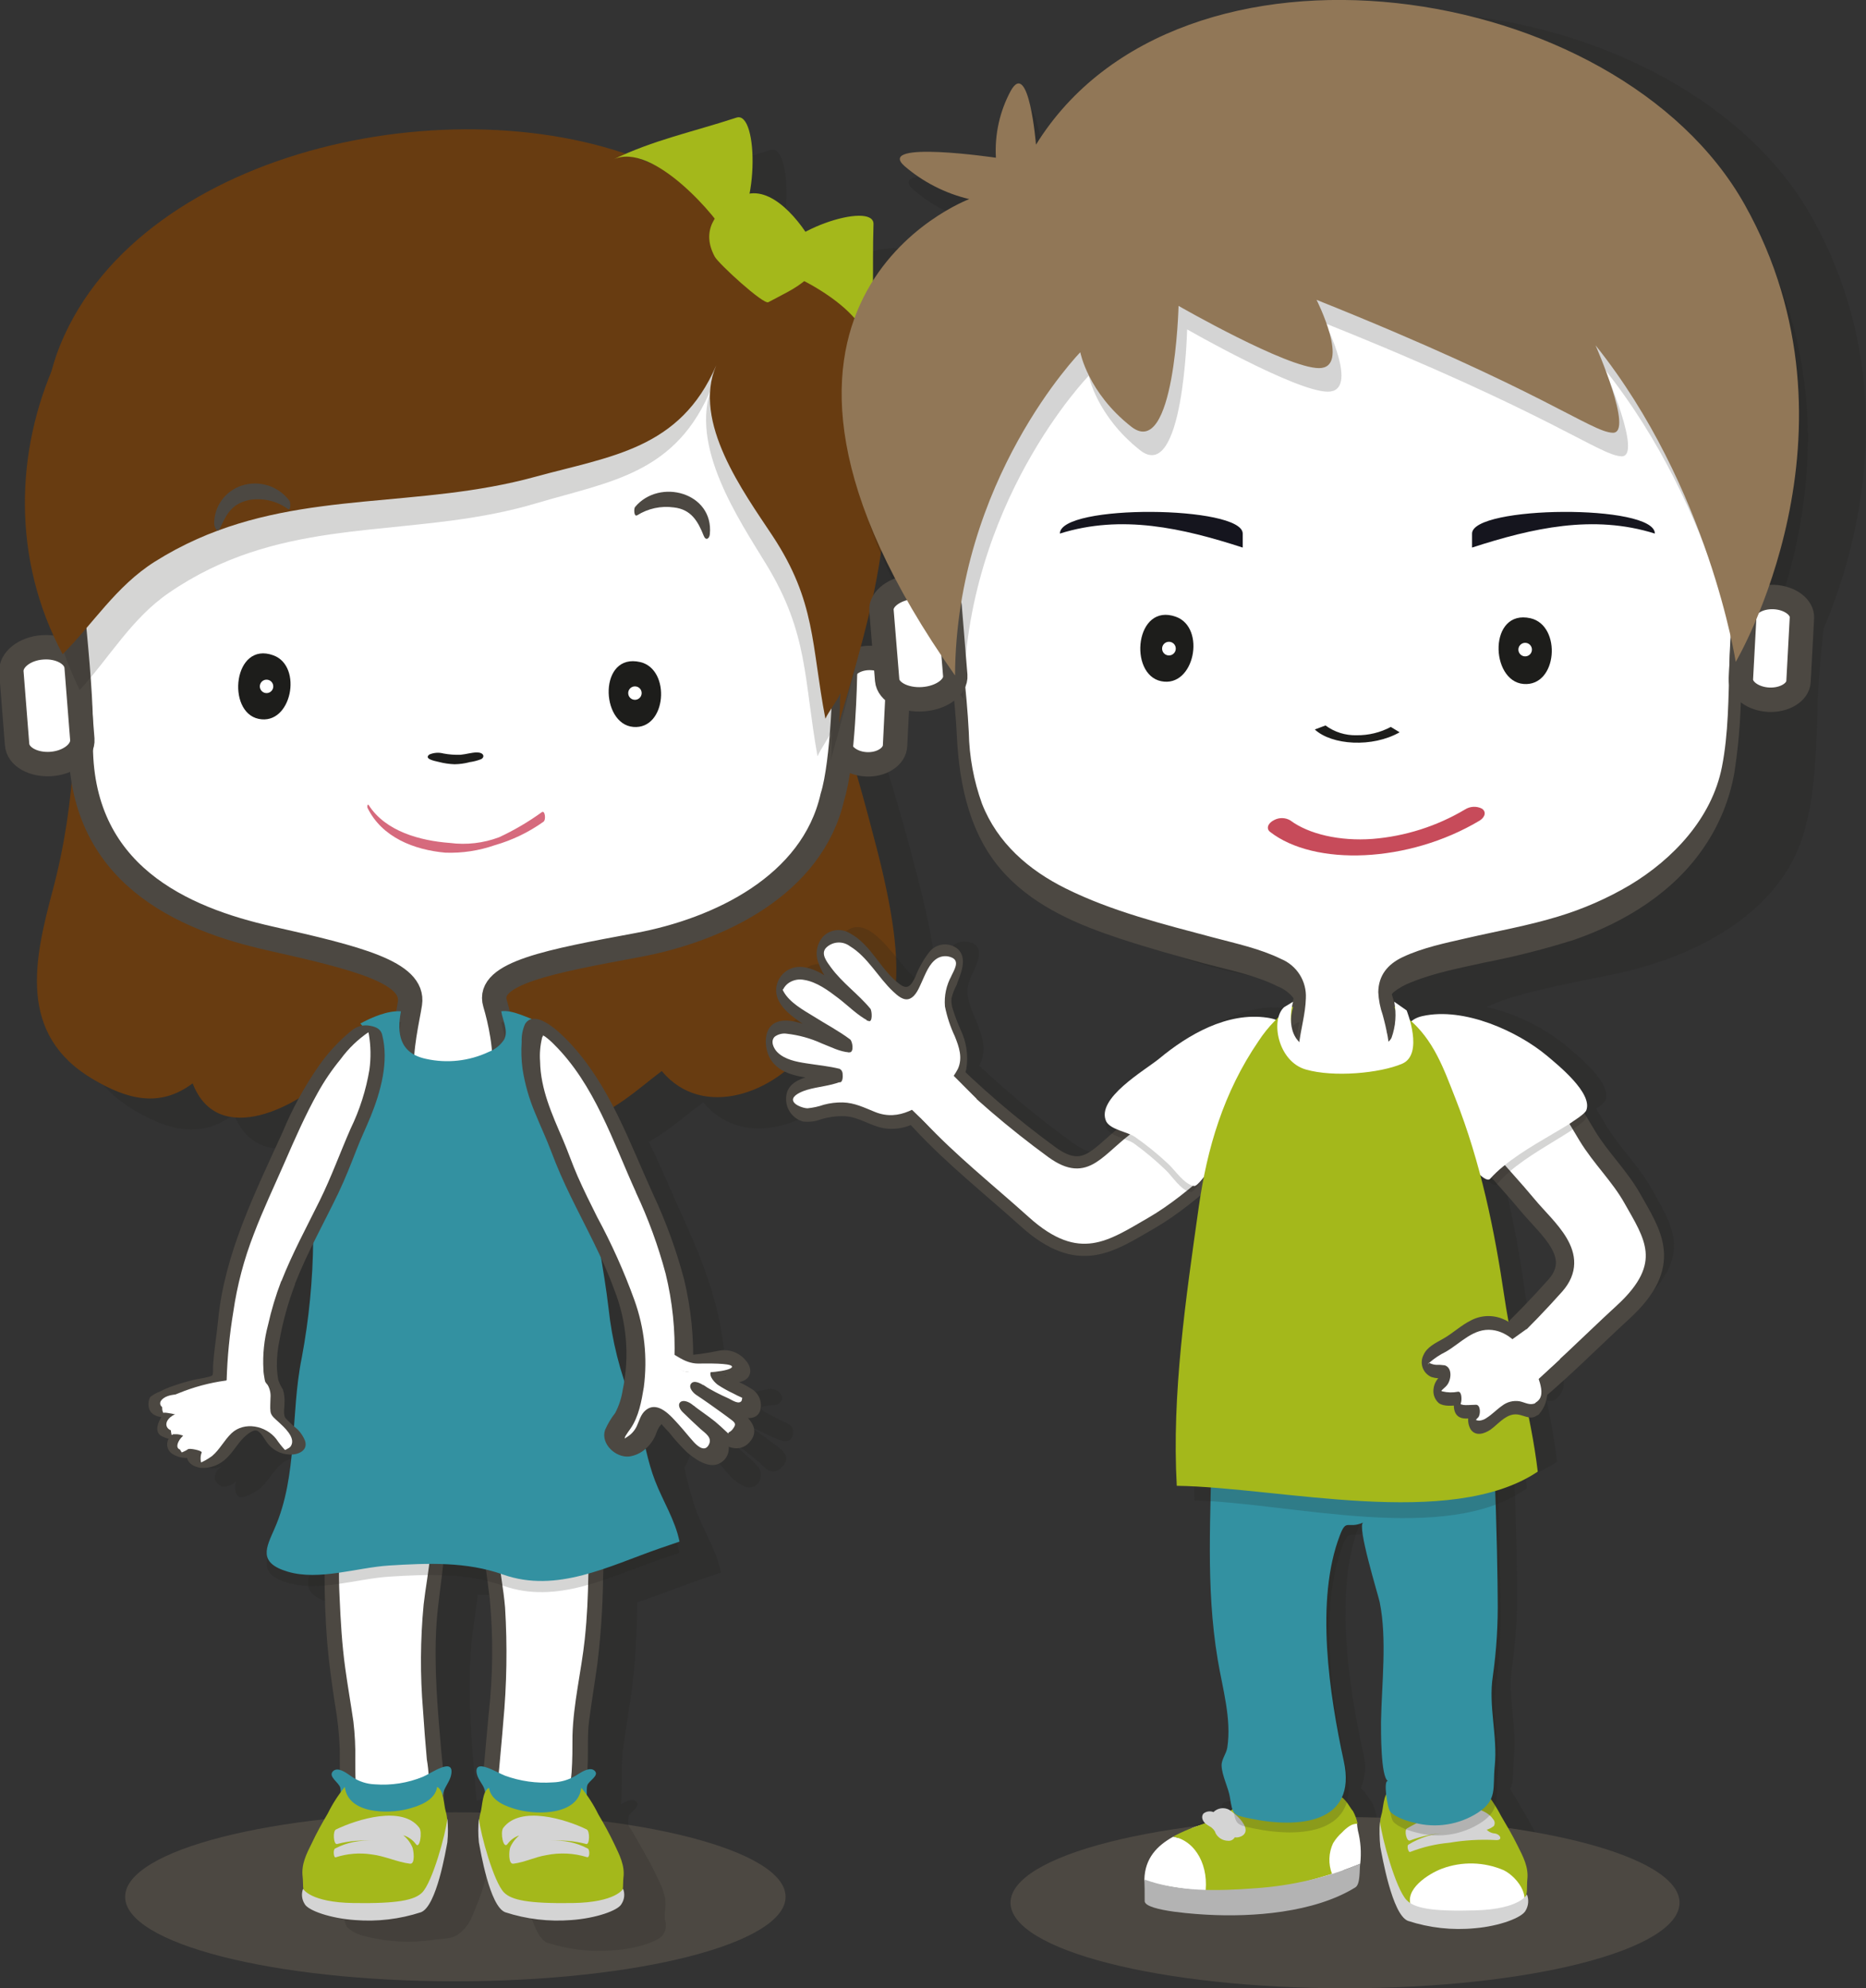<?xml version="1.0" encoding="UTF-8"?> <svg xmlns="http://www.w3.org/2000/svg" width="306" height="326" viewBox="0 0 306 326" fill="none"><rect x="0" y="0" width="306" height="326" fill="#333333" stroke="none"/><g clip-path="url(#clip0_6528_5969)"><g opacity="0.19"><path d="M148.814 42.068C148.889 39.605 142.634 40.687 137.666 43.308C135.37 39.978 131.915 36.536 128.489 37.077C129.637 31.051 128.75 23.766 126.332 24.578C119.096 26.966 112.738 28.262 106.09 31.48C111.197 29.009 119.012 36.443 122.793 41.163C122.196 42.092 121.878 43.174 121.878 44.278C121.878 45.383 122.196 46.464 122.793 47.394C123.409 48.541 130.785 55.313 131.579 54.856C133.643 53.882 135.615 52.724 137.47 51.395C142.512 54.045 148.674 58.634 147.937 63.401C149.085 56.134 148.572 49.679 148.814 42.068Z" fill="#1E1E1C"></path></g><path d="M74.672 324.852C104.58 324.852 128.825 318.651 128.825 311C128.825 303.35 104.58 297.148 74.672 297.148C44.764 297.148 20.52 303.35 20.52 311C20.52 318.651 44.764 324.852 74.672 324.852Z" fill="#4C4842"></path><g opacity="0.19"><path d="M150.571 144.186C148.853 137.517 146.995 130.791 144.857 124.206C144.931 123.18 144.987 122.191 145.034 121.277C150.44 102.994 154.371 88.359 150.636 68.649C147.042 49.937 134.372 39.406 118.462 34.136C117.463 33.632 116.408 33.128 115.288 32.615C83.795 18.101 30.081 28.81 16.674 61.56C16.082 63.007 15.592 64.494 15.208 66.009C9.186 80.505 9.083 97.472 17.019 112.341C17.542 111.818 18.046 111.287 18.55 110.736C19.826 124.238 18.775 137.858 15.441 151.005C12.425 162.301 9.522 174.698 22.079 182.076C27.495 185.257 32.873 186.852 38.372 182.71C41.771 191.562 51.378 188.428 57.811 183.82C54.851 189.109 52.564 194.958 50.052 200.443L49.931 200.722C46.952 207.252 44.329 214.49 43.703 221.719C43.517 223.837 42.77 227.755 42.826 230.982L42.135 231.094C39.621 231.517 37.162 232.221 34.805 233.193C33.984 233.557 33.255 234.06 32.462 234.424C31.995 235.926 32.191 237.847 34.805 236.924C32.807 239.657 33.498 241.495 36.29 240.496C35.928 240.708 35.635 241.02 35.446 241.394C35.257 241.768 35.181 242.188 35.226 242.605C35.445 243.053 35.792 243.427 36.225 243.677C36.888 244.022 38.139 243.435 38.736 242.931C38.372 243.78 38.559 245.216 39.296 245.45C40.034 245.683 42.032 244.582 42.648 244.05C44.646 242.334 46.15 238.071 49.473 239.386C51.425 240.189 52.078 244.05 54.664 242.968C54.399 247.326 53.434 251.612 51.807 255.664C50.454 258.76 49.007 261.26 53.946 262.725C56.309 263.33 58.772 263.445 61.181 263.061C61.181 266.587 61.387 269.851 61.499 272.099C61.751 277.444 62.787 282.92 63.544 288.246C63.843 290.335 63.693 293.143 63.796 295.885C63.039 295.391 62.041 294.859 61.443 295.428C60.509 296.361 62.377 297.294 62.601 298.171C62.645 298.389 62.669 298.611 62.675 298.833C61.883 299.977 61.16 301.166 60.509 302.396C59.576 303.963 58.698 305.549 57.923 307.191C57.036 309.056 56.14 310.735 56.392 312.788C56.513 313.72 56.308 315.082 56.896 315.931C57.605 316.62 58.485 317.109 59.445 317.349C63.281 318.4 67.296 318.632 71.228 318.03C72.572 317.853 74.029 317.974 75.215 317.097C76.115 316.431 76.829 315.544 77.287 314.523C78.772 311.053 80.947 305.829 79.846 302.023C79.677 301.436 79.603 300.419 79.379 299.533C79.408 299.292 79.458 299.055 79.528 298.824C79.808 297.891 80.564 297.051 80.77 296.081C81.199 294.039 79.668 294.533 78.193 295.279C78.128 294.57 78.053 293.871 77.987 293.199C77.362 285.951 76.708 278.592 77.203 270.812C77.399 267.687 78.006 264.572 78.361 261.484C81.515 261.479 84.655 261.896 87.698 262.725C88.015 264.908 88.351 267.1 88.491 269.254C88.986 277.043 88.333 284.403 87.707 291.641C87.604 292.761 87.464 293.945 87.389 295.13C85.98 294.514 84.588 294.197 84.999 295.923C85.205 296.8 85.933 297.527 86.241 298.376C86.289 298.535 86.326 298.697 86.353 298.861C86.004 299.94 85.754 301.048 85.606 302.172C85.498 302.56 85.423 302.956 85.382 303.357C85.378 303.289 85.378 303.22 85.382 303.152C85.248 304.445 85.248 305.748 85.382 307.042C85.634 308.32 87.128 317.489 89.686 318.506C93.175 319.647 96.858 320.082 100.517 319.783C104.466 319.522 108.257 318.235 108.789 317.116C109.015 316.754 109.151 316.344 109.189 315.919C109.226 315.495 109.163 315.067 109.004 314.672C109.004 314.075 109.004 313.459 109.088 312.946C109.34 310.847 108.444 309.168 107.566 307.349C106.782 305.708 105.885 304.122 104.98 302.546C104.364 301.491 103.766 300.326 103.047 299.299C103.015 298.801 103.04 298.3 103.122 297.807C103.309 297.051 105.241 296.175 104.28 295.354C103.654 294.822 102.599 295.354 101.843 295.82C102.085 292.639 101.843 289.16 102.179 286.688C102.935 281.371 103.971 275.896 104.224 270.542C104.317 268.555 104.494 265.756 104.532 262.688C108.061 261.587 111.544 260.122 114.942 258.956L118.238 257.828C117.528 254.302 115.53 251.214 114.242 247.884C113.405 245.498 112.731 243.058 112.225 240.58C112.338 240.45 112.436 240.305 112.515 240.151C112.991 239.219 113.233 237.875 114.139 237.241C115.194 236.495 116.006 237.81 116.595 238.454C117.874 239.797 118.602 240.73 119.657 241.933C120.39 242.737 121.288 243.374 122.29 243.799C122.545 243.881 122.814 243.909 123.08 243.878C123.346 243.848 123.602 243.761 123.832 243.623C124.061 243.485 124.258 243.299 124.409 243.078C124.561 242.858 124.662 242.607 124.708 242.343C125.054 241.019 124.12 240.17 123.242 239.368C122.075 238.295 120.759 237.204 119.685 236.056C121.431 237.265 123.108 238.569 124.708 239.965C125.642 240.898 126.576 241.83 127.836 240.898C128.424 240.45 129.162 239.554 128.91 238.771C128.592 237.791 127.21 236.971 126.454 236.383C124.867 235.17 123.205 234.06 121.562 232.932C122.829 233.759 124.162 234.48 125.549 235.086C126.893 235.702 129.619 237.362 130.03 235.236C130.385 233.37 128.602 233.286 127.547 232.624C126.333 231.878 122.682 230.628 126.613 230.413C129.414 230.264 128.247 227.363 125.959 227.745C123.648 228.283 121.291 228.595 118.919 228.678C118.994 226.37 118.938 224.059 118.751 221.757C118.135 214.528 115.493 207.308 112.515 200.76L112.393 200.48C110.404 196.133 108.546 191.562 106.399 187.216C109.686 185.415 112.935 182.477 115.316 180.742C122.113 188.876 133.989 184.165 139.124 177.011C157.125 180.602 155.314 162.655 150.571 144.186ZM56.27 227.699C55.566 231.674 55.117 235.69 54.926 239.722C54.247 238.902 53.49 238.149 52.666 237.474C52.519 237.354 52.403 237.199 52.33 237.023C52.257 236.847 52.228 236.656 52.246 236.467C52.384 235.135 52.302 233.789 52.004 232.484C51.831 232.218 51.624 231.977 51.387 231.766C51.039 230.003 50.958 228.198 51.145 226.411C51.681 222.583 52.648 218.828 54.03 215.218C55.271 212.009 56.831 208.94 58.362 205.89C58.259 207.065 58.194 207.914 58.184 208.203C58.127 214.747 57.48 221.271 56.252 227.699H56.27ZM110.881 231.327C110.731 232.325 110.498 233.417 110.227 234.489C108.347 229.7 107.119 224.68 106.576 219.565C106.082 215.367 105.335 211.17 104.625 207.037C108.5 214.77 112.094 222.708 110.881 231.327Z" fill="#1E1E1C"></path></g><path d="M81.338 244.12C82.99 239.456 87.789 234.633 92.663 238.001C98.974 242.347 97.723 258.662 97.397 265.49C97.144 270.835 96.108 276.31 95.352 281.636C94.764 285.815 95.921 292.904 93.4 296.514C91.374 299.397 85.688 300.329 82.962 297.904C79.666 294.975 80.572 290.442 80.908 286.627C81.534 279.37 82.187 272.01 81.692 264.24C81.272 257.524 78.938 250.92 81.338 244.12Z" fill="white"></path><path d="M82.049 244.884C83.45 241.041 87.736 236.918 91.956 239.558C94.626 241.218 95.466 244.679 95.942 247.58C96.44 251.098 96.622 254.654 96.484 258.205C96.409 261.87 96.297 264.93 95.896 268.736C95.336 274.006 94.028 279.23 93.879 284.537C93.879 286.543 93.879 288.557 93.739 290.563C93.599 292.149 93.384 294.005 92.217 295.227C89.827 297.689 84.608 297.96 82.6 294.928C81.667 293.455 81.667 291.598 81.863 289.91C82.068 287.438 82.33 284.966 82.516 282.494C83.109 276.206 83.212 269.882 82.825 263.577C82.32 257.458 80.332 251.209 82.283 245.164C82.437 244.696 82.477 244.197 82.399 243.711C82.321 243.224 82.128 242.763 81.835 242.366C81.116 241.694 80.621 242.496 80.388 243.14C78.175 249.371 79.557 255.742 80.313 262.104C80.901 268.377 80.845 274.694 80.145 280.955C79.902 283.632 79.641 286.3 79.417 288.968C79.06 291.57 79.322 294.219 80.182 296.701C80.576 297.771 81.212 298.736 82.041 299.519C82.871 300.302 83.871 300.883 84.963 301.215C87.055 301.74 89.264 301.54 91.228 300.646C95.793 298.585 96.279 293.184 96.391 288.753C96.456 286.571 96.316 284.36 96.596 282.224C96.998 279.08 97.53 275.955 97.959 272.812C98.518 268.224 98.829 263.609 98.893 258.988C99.073 254.783 98.826 250.57 98.155 246.414C97.455 242.608 96.138 238.019 92.553 235.948C87.035 232.767 82.283 238.747 80.602 243.411C80.192 244.483 81.368 246.787 82.049 244.884Z" fill="#4C4842"></path><path d="M143.783 139.13C141.823 131.528 139.713 123.86 137.182 116.407C134.979 109.943 135.987 105.801 137.182 99.067C139.983 83.508 138.751 67.548 132.514 52.847C126.791 39.284 122.664 34.07 108.407 27.512C77.017 13.054 23.34 23.744 9.896 56.504C3.911 71.12 9.625 86.8 11.38 101.669C13.079 116.202 12.454 131.705 8.663 145.911C5.647 157.207 2.744 169.613 15.302 176.982C20.717 180.163 26.095 181.758 31.594 177.626C35.758 188.456 49.222 181.357 54.786 175.527C58.68 178.932 63.619 183.363 69.053 183.997C75.28 184.715 78.333 179.734 82.61 179.734C86.886 179.734 89.911 184.398 95.541 183.587C99.985 182.971 105.176 178.074 108.519 175.611C115.316 183.745 127.192 179.044 132.327 171.88C150.319 175.546 148.536 157.636 143.783 139.13Z" fill="#683C11"></path><path d="M142.055 125.317C144.558 125.448 146.724 124.049 146.78 122.23L147.312 111.428C147.405 109.562 145.445 108.005 142.924 107.883C140.422 107.753 138.255 109.152 138.199 110.971L137.667 121.773C137.574 123.601 139.553 125.196 142.055 125.317Z" fill="white" stroke="#4C4842" stroke-width="4" stroke-miterlimit="10"></path><path d="M138.182 53.76C130.89 38.994 110.947 36.541 96.27 34.917C72.443 32.278 50.194 30.3 27.944 41.969C1.279 55.961 13.678 97.545 13.248 121.35C12.856 143.382 30.054 150.667 44.293 153.867C58.531 157.066 67.999 159.407 67.224 164.528C66.449 169.649 62.312 183.958 73.759 184.163H74.431C85.832 184.369 82.741 169.743 81.182 164.519C79.688 159.547 90.229 157.616 104.626 154.939C117.894 152.467 133.215 145.154 136.511 130.64C138.313 124.913 138.565 110.725 138.565 110.725C139.499 94.149 145.353 71.147 138.976 55.411C138.649 54.851 138.406 54.301 138.182 53.76Z" fill="white" stroke="#4C4842" stroke-width="4" stroke-miterlimit="10"></path><path d="M8.401 125.262C11.351 125.038 13.648 123.219 13.499 121.214L12.565 109.377C12.416 107.371 9.876 105.916 6.963 106.14C4.013 106.336 1.725 108.201 1.865 110.179L2.799 122.016C2.911 124.059 5.46 125.477 8.401 125.262Z" fill="white" stroke="#4C4842" stroke-width="4" stroke-miterlimit="10"></path><g opacity="0.19"><path d="M34.431 93.273C51.723 84.878 69.612 87.994 88.042 82.49C100.068 78.909 111.048 77.724 116.79 63.312C112.924 73.032 121.131 85.112 125.66 92.537C132.587 103.907 131.785 111.267 134.063 124.009C134.623 122.684 135.883 121.108 136.462 119.597C136.304 121.192 136.462 123.132 136.219 124.699C141.821 104.383 146.116 88.638 142.335 67.109C134.427 22.139 80.311 22.335 48.035 30.31C14.936 38.519 -2.944 80.625 13.069 113.123C17.849 107.983 21.518 101.426 27.699 97.2C29.842 95.725 32.092 94.412 34.431 93.273Z" fill="#1E1E1C"></path></g><path d="M76.922 124.99C76.146 125.186 75.35 125.292 74.55 125.307C73.683 125.278 72.822 125.152 71.983 124.934C70.937 124.71 69.555 124.375 70.405 123.712C71.139 123.396 71.958 123.337 72.73 123.544C73.653 123.717 74.592 123.786 75.531 123.75C76.464 123.666 77.267 123.386 78.182 123.367C79.368 123.367 79.527 124.123 78.92 124.468C78.283 124.714 77.618 124.884 76.94 124.972L76.922 124.99Z" fill="#1D1D1B"></path><path d="M42.414 117.865C47.81 118.994 49.724 109.218 44.823 107.446C38.278 105.058 37.073 116.755 42.414 117.865Z" fill="#1D1D1B"></path><path d="M103.85 119.187C109.33 119.663 110.068 109.729 104.989 108.553C98.164 106.968 98.406 118.721 103.85 119.187Z" fill="#1D1D1B"></path><path d="M60.267 132.454C62.638 137.295 67.904 139.347 73.039 139.804C75.797 139.9 78.548 139.483 81.153 138.573C84.01 137.754 86.707 136.455 89.126 134.73C89.575 134.403 89.369 132.808 88.865 133.154C86.663 134.75 84.311 136.131 81.844 137.276C79.272 138.242 76.502 138.562 73.777 138.209C68.922 137.845 63.255 136.344 60.463 132.006C60.267 131.708 60.192 132.286 60.267 132.435V132.454Z" fill="#D66A7D"></path><path d="M32.341 88.375C50.212 80.409 68.754 83.394 87.754 78.18C100.181 74.775 111.535 73.665 117.445 59.925C113.458 69.188 121.964 80.717 126.66 87.816C133.831 98.664 133.018 105.688 135.353 117.842C135.931 116.583 137.22 115.044 137.827 113.635C137.659 115.156 137.827 117.002 137.584 118.504C143.326 99.13 147.761 84.122 143.821 63.591C135.586 20.683 79.631 20.767 46.262 28.35C12.062 36.13 -6.322 76.268 10.269 107.264C15.208 102.367 18.99 96.127 25.376 92.097C27.605 90.691 29.933 89.447 32.341 88.375Z" fill="#683C11"></path><path d="M47.483 82.127C46.604 80.94 45.374 80.059 43.967 79.609C42.559 79.159 41.046 79.162 39.64 79.618C38.319 80.046 37.169 80.883 36.356 82.009C35.544 83.134 35.111 84.489 35.121 85.876C35.121 86.324 35.635 87.593 36.055 86.651C37.175 84.254 37.988 82.63 40.807 81.987C41.919 81.788 43.059 81.816 44.159 82.068C45.259 82.319 46.298 82.79 47.212 83.451C47.707 83.787 47.66 82.332 47.464 82.089L47.483 82.127Z" fill="#4C4842"></path><path d="M100.516 26.174C107.051 23.012 117.975 36.015 119.282 38.879C124.576 35.782 124.464 18.031 120.758 19.29C113.522 21.66 107.163 22.947 100.516 26.174Z" fill="#A4B81B"></path><path d="M104.465 84.504C106.257 83.368 108.394 82.905 110.496 83.198C113.353 83.515 114.464 85.483 115.407 87.862C115.744 88.711 116.341 88.338 116.406 87.573C117.069 80.763 108.144 78.329 104.138 83.133C103.923 83.394 103.951 84.802 104.465 84.485V84.504Z" fill="#4C4842"></path><path d="M70.789 245.682C69.127 241.018 64.338 236.187 59.455 239.554C53.152 243.91 54.394 260.225 54.721 267.043C54.973 272.369 56.019 277.873 56.766 283.19C57.363 287.378 56.196 294.467 58.717 298.068C60.743 300.959 66.429 301.892 69.155 299.467C72.46 296.529 71.546 292.005 71.209 288.18C70.584 280.932 69.93 273.573 70.425 265.793C70.845 259.087 73.179 252.454 70.789 245.682Z" fill="white"></path><path d="M71.463 244.879C69.978 240.905 66.3 235.598 61.351 236.745C57.449 237.678 55.553 241.577 54.573 245.14C53.565 249.278 53.11 253.531 53.219 257.789C53.219 261.622 53.35 265.484 53.658 269.308C53.938 272.667 54.414 276.015 54.918 279.345C55.356 281.783 55.621 284.249 55.712 286.724C55.768 291.173 55.31 296.816 58.513 300.408C61.193 303.439 66.823 304.139 69.904 301.34C73.816 297.833 72.826 291.957 72.378 287.293C71.771 280.343 71.136 273.301 71.575 266.342C72.042 259.001 74.245 251.837 71.687 244.608C71.444 243.946 70.856 243.246 70.202 243.909C69.549 244.571 69.642 245.961 69.894 246.707C71.622 252.071 70.09 257.63 69.474 263.049C68.922 268.831 68.887 274.649 69.371 280.437C69.546 283.123 69.754 285.803 69.997 288.477C70.342 290.467 70.417 292.494 70.221 294.503C69.493 298.589 64.853 299.372 61.557 297.88C57.99 296.266 58.289 291.919 58.261 288.552C58.303 286.455 58.2 284.357 57.953 282.274C57.532 279.355 57.019 276.454 56.618 273.534C56.076 269.626 55.852 265.708 55.684 261.772C55.497 258.22 55.572 254.66 55.908 251.119C56.272 247.91 56.842 244.095 59.288 241.745C63.471 237.762 68.569 242.192 70.09 246.409C70.268 246.922 70.707 247.425 71.211 246.94C71.41 246.64 71.537 246.297 71.58 245.939C71.624 245.581 71.584 245.218 71.463 244.879Z" fill="#4C4842"></path><path d="M57.39 291.095L57.754 291.347C58.86 292.093 60.155 292.513 61.489 292.559C64.173 292.766 66.869 292.341 69.359 291.319C70.592 290.824 74.635 287.895 73.972 291.057C73.766 292.037 73.038 292.848 72.73 293.8C72.422 294.751 72.73 295.292 71.61 295.992C69.829 297.14 67.86 297.967 65.793 298.436C63.253 298.884 58.65 298.781 56.68 296.999C55.476 295.917 56.083 294.369 55.803 293.119C55.625 292.279 53.683 291.253 54.645 290.377C55.373 289.705 56.634 290.563 57.39 291.095Z" fill="#3391A1"></path><path d="M71.684 292.977C71.367 295.206 68.706 296.129 66.82 296.614C63.608 297.435 57.053 297.417 56.549 292.977C55.453 294.321 54.513 295.785 53.748 297.342C52.815 298.918 51.937 300.495 51.162 302.146C50.228 304.011 49.379 305.681 49.631 307.743C49.752 308.675 49.547 310.047 50.135 310.895C50.846 311.581 51.725 312.067 52.684 312.304C56.523 313.358 60.541 313.593 64.476 312.994C65.821 312.808 67.277 312.938 68.454 312.061C69.353 311.391 70.067 310.501 70.526 309.478C72.011 306.008 74.186 300.784 73.094 296.988C72.767 295.952 72.823 293.546 71.684 292.977Z" fill="#A4B81B"></path><path d="M49.699 309.682C49.699 309.682 50.819 311.921 58.027 312.024C65.235 312.126 67.98 311.548 69.231 310.298C70.912 308.572 73.078 300.784 73.358 298.172C73.492 299.468 73.492 300.775 73.358 302.071C73.106 303.349 71.612 312.518 69.044 313.526C65.555 314.667 61.874 315.105 58.214 314.813C54.264 314.542 50.474 313.264 49.942 312.145C49.715 311.781 49.575 311.369 49.533 310.942C49.491 310.515 49.548 310.084 49.699 309.682Z" fill="#D4D4D4"></path><path d="M94.736 290.933L94.381 291.157C93.249 291.831 91.963 292.203 90.646 292.239C87.987 292.424 85.318 292.049 82.813 291.138C81.58 290.691 77.547 288.079 78.21 290.905C78.415 291.773 79.144 292.5 79.452 293.349C79.76 294.198 79.452 294.683 80.563 295.299C82.363 296.34 84.322 297.08 86.361 297.491C88.891 297.892 93.475 297.789 95.436 296.203C96.64 295.271 96.034 293.862 96.304 292.743C96.491 291.996 98.424 291.11 97.462 290.289C96.752 289.692 95.492 290.457 94.736 290.933Z" fill="#3391A1"></path><path d="M80.189 293.127C80.507 295.356 83.177 296.279 85.054 296.755C88.266 297.585 94.829 297.567 95.324 293.117C96.422 294.463 97.362 295.931 98.125 297.492C99.059 299.059 99.927 300.645 100.712 302.287C101.589 304.152 102.495 305.831 102.233 307.883C102.121 308.816 102.317 310.187 101.729 311.036C101.024 311.724 100.147 312.211 99.19 312.445C95.35 313.495 91.332 313.727 87.397 313.125C86.053 312.948 84.596 313.079 83.42 312.193C82.532 311.545 81.825 310.681 81.366 309.684C79.891 306.214 77.715 300.99 78.808 297.184C79.116 296.102 79.088 293.696 80.189 293.127Z" fill="#A4B81B"></path><path d="M102.18 309.682C102.18 309.682 101.06 311.921 93.861 312.024C86.662 312.126 83.908 311.548 82.657 310.298C80.967 308.572 78.81 300.784 78.53 298.172C78.396 299.468 78.396 300.775 78.53 302.071C78.782 303.349 80.276 312.518 82.835 313.526C86.324 314.666 90.005 315.103 93.665 314.813C97.615 314.542 101.405 313.264 101.937 312.145C102.169 311.783 102.311 311.371 102.354 310.943C102.396 310.515 102.336 310.083 102.18 309.682Z" fill="#D4D4D4"></path><path d="M55.086 299.966C54.544 300.227 54.694 302.494 55.272 302.344C57.26 301.824 59.324 301.657 61.369 301.85C59.149 301.619 56.91 302.05 54.936 303.091C54.6 303.277 54.703 304.639 55.048 304.527C56.951 303.909 58.972 303.746 60.949 304.051C63.134 304.313 65.104 305.301 67.233 305.572C68.166 305.684 67.802 303.277 67.634 302.895C67.304 302.119 66.788 301.437 66.131 300.908C66.956 301.157 67.679 301.664 68.194 302.354C68.829 303.287 69.287 300.386 68.764 299.686C66 295.964 58.522 298.296 55.086 299.966Z" fill="#D4D4D4"></path><path d="M96.39 303.088C94.491 302.08 92.341 301.643 90.2 301.829C92.194 301.663 94.202 301.836 96.138 302.342C96.707 302.491 96.754 300.215 96.212 299.954C92.776 298.275 85.326 295.971 82.525 299.702C82.002 300.393 82.525 303.284 83.225 302.342C83.703 301.685 84.376 301.196 85.148 300.943C84.502 301.47 83.993 302.145 83.664 302.911C83.487 303.331 83.29 305.709 84.196 305.57C86.063 305.336 87.725 304.469 89.583 304.17C91.801 303.718 94.097 303.83 96.259 304.497C96.735 304.655 96.735 303.275 96.39 303.088Z" fill="#D4D4D4"></path><path d="M62.481 167.467C65.067 171.748 64.909 178.222 62.77 182.559C61.949 184.219 60.324 187.27 58.158 187.41C54.181 187.661 55.6 181.505 56.179 178.194C56.758 174.882 60.94 164.92 62.481 167.467Z" fill="#FCD9C3"></path><path d="M85.897 167.37C83.31 171.642 83.198 178.759 85.336 183.106C86.158 184.757 87.773 187.947 89.939 187.947C93.889 187.947 92.507 182.043 91.919 178.731C91.331 175.42 87.418 164.814 85.897 167.37Z" fill="#FCD9C3"></path><g opacity="0.19"><path d="M104.765 234.898C104.467 233.827 104.099 232.777 103.663 231.754C101.662 226.823 100.361 221.636 99.797 216.345C99.013 209.685 97.603 203.136 96.688 196.467C96.483 194.974 94.494 186.654 95.278 185.992C94.639 186.522 93.829 186.803 92.998 186.783C92.167 186.762 91.372 186.441 90.76 185.88C86.67 182.279 87.352 173.856 88.519 169.351C86.651 168.819 84.159 167.345 82.198 167.616C82.403 169.034 83.43 170.853 82.655 172.28C82.05 173.189 81.175 173.887 80.153 174.276C76.927 175.775 73.293 176.155 69.827 175.358C65.513 174.425 65.056 171.188 65.747 167.569C63.562 167.411 60.901 168.586 59.09 169.575C63.272 173.819 61.806 183.175 57.082 186.691C56.441 187.222 55.663 187.562 54.837 187.671C54.011 187.78 53.171 187.654 52.414 187.307C53.011 187.549 51.396 203.565 51.359 205.03C51.312 211.552 50.684 218.058 49.482 224.469C47.615 233.62 48.875 243.694 45.029 252.453C43.675 255.55 42.227 258.05 47.167 259.514C52.302 261.053 58.576 258.833 63.823 258.507C70.153 258.115 76.484 257.854 82.497 259.99C91.31 263.124 99.928 258.563 108.135 255.718L111.431 254.598C110.721 251.072 108.723 247.985 107.435 244.655C106.146 241.325 105.698 238.135 104.765 234.898Z" fill="#1E1E1C"></path></g><path d="M104.765 233.06C104.467 231.989 104.099 230.939 103.663 229.917C101.665 224.994 100.364 219.817 99.797 214.535C99.013 207.875 97.603 201.318 96.688 194.658C96.483 193.165 94.494 184.835 95.278 184.182C94.639 184.713 93.829 184.994 92.998 184.973C92.167 184.953 91.372 184.632 90.76 184.07C86.67 180.461 87.352 172.047 88.519 167.541C86.651 167 84.159 165.536 82.198 165.806C82.403 167.224 83.43 169.043 82.655 170.47C82.05 171.38 81.175 172.078 80.153 172.467C76.934 173.984 73.3 174.385 69.827 173.605C65.513 172.672 65.056 169.435 65.747 165.816C63.562 165.657 60.901 166.833 59.09 167.821C63.272 172.065 61.806 181.421 57.082 184.929C56.442 185.461 55.664 185.803 54.838 185.913C54.012 186.024 53.172 185.899 52.414 185.554C53.011 185.796 51.396 201.812 51.359 203.277C51.307 209.771 50.679 216.248 49.482 222.632C47.615 231.773 48.875 241.857 45.029 250.616C43.675 253.722 42.227 256.212 47.167 257.686C52.302 259.225 58.576 257.005 63.823 256.679C70.153 256.287 76.484 256.026 82.497 258.162C91.31 261.296 99.928 256.735 108.135 253.89L111.431 252.761C110.721 249.235 108.723 246.157 107.435 242.827C106.146 239.497 105.698 236.297 104.765 233.06Z" fill="#3391A1"></path><path d="M105.728 195.678L105.597 195.398C102.637 188.934 99.995 181.966 96.204 176.015C95.346 174.672 88.054 165.157 87.307 169.532C85.906 177.797 89.986 183.804 91.844 188.99C96.13 200.949 106.008 212.814 104.103 226.218C103.813 228.099 103.367 229.952 102.768 231.759C102.357 233.046 100.126 234.93 100.686 236.422C101.62 238.866 105 236.422 105.7 235.098C106.167 234.165 106.409 232.822 107.315 232.188C108.37 231.441 109.182 232.747 109.771 233.391C111.05 234.734 111.778 235.676 112.833 236.88C113.568 237.682 114.465 238.318 115.466 238.745C115.72 238.828 115.989 238.855 116.254 238.826C116.52 238.796 116.776 238.71 117.005 238.573C117.234 238.436 117.431 238.251 117.583 238.031C117.735 237.812 117.837 237.562 117.884 237.299C118.23 235.975 117.305 235.126 116.418 234.314C115.251 233.251 113.935 232.15 112.861 231.003C114.609 232.209 116.286 233.514 117.884 234.911C118.818 235.844 119.752 236.824 121.021 235.844C121.6 235.406 122.338 234.51 122.086 233.717C121.768 232.738 120.396 231.917 119.63 231.339C118.043 230.126 116.381 229.007 114.738 227.887C116.008 228.709 117.341 229.43 118.725 230.042C120.069 230.648 122.805 232.309 123.206 230.191C123.561 228.326 121.778 228.233 120.723 227.58C119.509 226.824 115.858 225.574 119.789 225.369C122.59 225.22 121.423 222.319 119.135 222.701C116.824 223.239 114.467 223.551 112.096 223.634C112.17 221.326 112.114 219.015 111.927 216.713C111.339 209.446 108.697 202.217 105.728 195.678Z" fill="white"></path><path d="M107.135 195.882C103.167 187.188 99.965 177.861 93.27 170.809C92.094 169.577 87.808 165.212 86.109 167.88C85.696 168.805 85.504 169.815 85.549 170.827C85.446 172.305 85.493 173.79 85.689 175.258C86.074 177.737 86.764 180.159 87.743 182.468C88.611 184.614 89.61 186.703 90.423 188.877C91.356 191.367 92.43 193.793 93.597 196.18C96.053 201.218 98.798 206.133 100.712 211.413C102.785 216.644 103.275 222.369 102.122 227.877C101.922 229.198 101.506 230.478 100.889 231.664C100.216 232.522 99.655 233.463 99.218 234.462C98.471 236.738 100.964 239.033 103.177 238.809C104.198 238.66 105.151 238.208 105.912 237.512C106.733 236.783 107.345 235.85 107.686 234.807C107.8 234.497 107.947 234.2 108.125 233.921C108.265 233.716 108.984 233.147 108.125 233.11C108.331 233.309 108.522 233.524 108.695 233.753C109.04 234.136 109.395 234.509 109.74 234.882C110.653 236.038 111.641 237.132 112.7 238.156C113.811 239.089 115.501 240.339 117.098 240.199C117.716 240.127 118.29 239.847 118.727 239.404C119.163 238.961 119.435 238.383 119.497 237.764C119.684 236.281 118.629 235.022 117.63 234.033C116.379 232.839 115.034 231.748 113.83 230.498L112.317 231.794C113.251 232.531 114.25 233.203 115.212 233.921C116.173 234.639 116.892 235.376 117.742 236.122C119.385 237.559 121.635 238.193 123.129 236.197C124.623 234.201 122.849 232.513 121.374 231.356C119.432 229.835 117.387 228.455 115.352 227.074L114.194 228.669C115.625 229.595 117.123 230.412 118.675 231.113C119.74 231.708 120.88 232.157 122.065 232.447C123.12 232.634 124.231 232.447 124.642 231.337C124.839 230.69 124.822 229.996 124.593 229.359C124.365 228.722 123.936 228.176 123.372 227.802C122.498 227.244 121.58 226.757 120.627 226.347C120.216 226.123 119.796 225.927 119.385 225.713C119.296 225.65 119.198 225.6 119.096 225.563C118.461 225.423 119.096 225.461 119.012 225.507C119.14 225.951 119.293 226.387 119.469 226.813C119.469 226.813 119.805 226.729 119.88 226.729C120.907 226.729 122.345 226.599 122.858 225.535C123.372 224.472 122.7 223.437 122.009 222.737C121.502 222.218 120.878 221.829 120.189 221.602C119.5 221.375 118.766 221.316 118.05 221.431C115.897 221.889 113.712 222.182 111.514 222.308L113.634 224.369C113.823 219.453 113.333 214.535 112.177 209.753C110.913 204.988 109.225 200.347 107.135 195.882C106.944 195.495 106.661 195.16 106.312 194.906C105.962 194.653 105.556 194.488 105.128 194.427C104.4 194.427 103.998 194.865 104.306 195.556C106.312 199.825 107.934 204.263 109.152 208.82C110.277 213.411 110.764 218.135 110.599 222.858C110.662 223.393 110.906 223.89 111.292 224.265C111.678 224.641 112.182 224.872 112.719 224.92C114.636 224.901 116.546 224.695 118.423 224.304C118.647 224.304 120.496 223.978 120.496 223.996C120.313 223.873 120.123 223.761 119.927 223.66C119.927 223.66 119.562 223.968 119.525 223.987C119.184 224.091 118.827 224.135 118.47 224.117C117.935 224.127 117.409 224.254 116.93 224.491C115.856 225.218 117.004 226.515 117.686 227.037C118.499 227.574 119.351 228.051 120.235 228.464C120.683 228.707 121.122 228.921 121.589 229.127C121.722 229.19 121.859 229.246 121.999 229.294C121.719 228.781 121.626 228.725 121.719 229.117C121.706 229.297 121.675 229.475 121.626 229.649C121.206 230.376 120.02 229.546 119.497 229.294C118.053 228.663 116.655 227.93 115.314 227.102C114.838 226.785 113.774 226.235 113.316 226.879C112.859 227.522 113.699 228.39 114.157 228.697C115.566 229.63 116.958 230.619 118.367 231.636C118.928 232.055 119.497 232.447 120.039 232.876C120.58 233.305 120.711 233.557 120.253 234.182C120.062 234.487 119.786 234.73 119.46 234.882V235.059C119.316 234.942 119.179 234.818 119.049 234.686C118.461 234.136 117.891 233.595 117.266 233.082C116.024 232.083 114.679 231.216 113.419 230.218C112.98 229.873 112.028 229.453 111.552 229.91C111.075 230.367 111.552 231.141 111.934 231.514C112.868 232.447 113.886 233.38 114.894 234.313C115.678 235.012 116.873 235.712 116.22 236.906C115.566 238.1 114.455 237.176 113.774 236.44C112.924 235.507 112.158 234.518 111.309 233.585C110.058 232.223 107.901 229.565 105.875 231.225C105.044 231.916 104.848 232.942 104.409 233.865C104.066 234.57 103.532 235.164 102.868 235.581C102.532 235.826 102.161 236.017 101.767 236.15C101.692 236.15 101.328 236.281 101.365 236.234C101.403 236.188 102.019 236.822 102.15 236.719C102.28 236.617 102.458 235.647 102.542 235.488C102.803 235.05 103.111 234.639 103.41 234.21C104.745 232.279 105.203 229.733 105.576 227.448C106.21 222.623 105.678 217.716 104.026 213.139C102.331 208.457 100.29 203.908 97.92 199.529C96.818 197.328 95.717 195.117 94.727 192.869C93.849 190.873 93.158 188.821 92.299 186.825C90.525 182.702 88.649 178.607 88.565 174.027C88.473 172.746 88.58 171.459 88.882 170.212C88.882 170.053 89.022 169.941 89.06 169.811C89.097 169.68 89.274 169.867 88.985 169.745C89.181 169.829 88.817 169.596 89.05 169.745C89.424 170.016 89.05 169.745 89.405 169.969C89.901 170.335 90.366 170.741 90.796 171.182C97.509 177.805 100.506 187.179 104.325 195.565C104.517 195.951 104.801 196.285 105.15 196.538C105.5 196.792 105.905 196.957 106.332 197.02C107.042 197.02 107.453 196.526 107.135 195.882Z" fill="#4C4842"></path><path d="M47.25 210.22C50.051 202.945 54.402 196.341 57.035 188.99C58.902 183.804 62.973 177.797 61.563 169.532C60.816 165.157 53.524 174.672 52.675 176.015C48.875 181.966 46.232 188.934 43.273 195.398L43.151 195.678C40.173 202.208 37.549 209.446 36.924 216.666C36.737 218.793 35.99 222.701 36.046 225.929L35.355 226.041C32.835 226.449 30.369 227.143 28.007 228.111C27.186 228.466 26.457 228.969 25.664 229.333C25.197 230.835 25.393 232.766 28.007 231.842C26.018 234.566 26.7 236.404 29.492 235.406C29.13 235.62 28.837 235.933 28.648 236.308C28.46 236.684 28.383 237.105 28.427 237.523C28.652 237.968 28.998 238.34 29.426 238.596C30.089 238.932 31.34 238.344 31.938 237.84C31.574 238.698 31.761 240.135 32.498 240.359C33.236 240.583 35.234 239.501 35.85 238.96C37.848 237.253 39.351 232.98 42.675 234.296C44.636 235.098 45.28 238.96 47.894 237.859C50.695 236.721 47.493 233.755 45.868 232.402C45.721 232.28 45.605 232.123 45.532 231.946C45.459 231.769 45.43 231.576 45.448 231.385C45.59 230.053 45.507 228.707 45.205 227.402C45.033 227.137 44.826 226.895 44.589 226.684C44.241 224.922 44.159 223.117 44.346 221.33C44.895 217.53 45.869 213.803 47.25 210.22Z" fill="white"></path><path d="M48.39 210.459C50.416 205.3 53.152 200.478 55.523 195.534C56.625 193.221 57.54 190.87 58.474 188.482C59.193 186.617 60.052 184.854 60.799 183.016C62.442 178.958 63.805 174.033 62.666 169.649C62.395 168.586 61.462 168.297 60.444 168.147C59.933 168.081 59.413 168.125 58.92 168.276C58.427 168.427 57.973 168.682 57.587 169.024C55.585 170.67 53.814 172.578 52.321 174.696C49.94 178.11 47.937 181.773 46.346 185.618C41.873 195.469 36.831 205.478 35.776 216.4C35.534 218.984 35.057 221.549 34.936 224.143C34.936 224.394 34.936 224.665 34.936 224.917C34.88 225.486 34.936 225.504 34.423 225.691C33.673 225.889 32.912 226.045 32.145 226.157C30.851 226.449 29.576 226.816 28.326 227.258C27.625 227.499 26.941 227.789 26.281 228.126C25.688 228.355 25.131 228.669 24.628 229.058C24.467 229.37 24.372 229.711 24.349 230.061C24.326 230.411 24.377 230.762 24.498 231.092C25.114 232.687 27.84 232.556 29.166 232.146L26.935 231.614C26.281 232.547 25.067 234.459 26.365 235.392C27.012 235.757 27.731 235.975 28.471 236.031C29.212 236.088 29.956 235.981 30.651 235.719L28.475 235.131C28.176 235.274 27.92 235.493 27.734 235.768C27.548 236.042 27.439 236.361 27.417 236.691C27.395 237.022 27.462 237.352 27.61 237.648C27.758 237.945 27.983 238.196 28.26 238.377C28.99 238.845 29.848 239.075 30.714 239.035C31.581 238.995 32.413 238.687 33.097 238.153L30.809 237.603C30.184 239.412 31.23 240.401 32.947 240.681C33.736 240.726 34.526 240.601 35.262 240.315C35.998 240.028 36.664 239.587 37.214 239.021C38.409 237.873 39.156 236.325 40.426 235.289C40.912 234.888 41.696 234.357 42.181 234.58C42.816 234.888 43.311 235.868 43.731 236.446C44.146 237.043 44.692 237.538 45.329 237.89C45.965 238.243 46.674 238.444 47.401 238.48C48.773 238.591 50.566 237.901 50.024 236.232C49.746 235.534 49.33 234.9 48.801 234.366C48.096 233.787 47.429 233.164 46.803 232.5C46.392 231.894 46.672 230.691 46.654 229.973C46.699 229.244 46.61 228.514 46.392 227.818C46.074 227.333 45.819 226.81 45.636 226.26C45.502 225.518 45.424 224.766 45.403 224.012C45.387 222.529 45.54 221.048 45.86 219.6C46.426 216.516 47.273 213.491 48.39 210.561C48.484 210.328 46.271 209.628 46.103 210.085C45.215 212.415 44.498 214.807 43.955 217.24C43.314 219.625 43.058 222.097 43.199 224.562C43.199 225.103 43.321 225.644 43.404 226.185C43.489 226.726 43.619 226.698 43.918 227.118C44.27 227.755 44.423 228.483 44.357 229.208C44.357 229.945 44.264 230.709 44.357 231.437C44.45 232.165 45.123 232.631 45.673 233.144C46.532 233.937 48.474 235.644 47.755 236.996C47.55 237.407 47.195 237.481 46.822 237.715L46.635 237.771C46.271 237.855 46.392 237.92 47.008 237.948C46.869 237.846 46.738 237.734 46.616 237.612C46.139 237.084 45.699 236.523 45.3 235.933C43.601 233.741 40.062 233.013 37.961 235C36.776 236.129 36.029 237.677 34.777 238.731C34.076 239.243 33.314 239.666 32.509 239.991L32.322 240.047C31.768 240.171 32.079 240.274 33.256 240.354C33.256 240.233 32.975 239.804 32.938 239.636C32.845 239.136 32.89 238.62 33.069 238.144C33.172 237.836 31.099 237.407 30.837 237.612C30.417 237.929 29.904 238.05 29.521 238.321C29.017 238.442 29.194 238.489 30.072 238.47L29.857 238.237C29.782 238.022 29.577 237.901 29.53 237.649C29.517 237.274 29.607 236.902 29.789 236.573C29.972 236.244 30.241 235.972 30.567 235.784C30.856 235.644 29.885 235.336 29.838 235.327C29.376 235.154 28.877 235.109 28.391 235.196L27.644 235.401L28.232 235.541L28.13 235.42C28.176 235.196 27.99 234.758 28.027 234.487C28.215 233.638 28.595 232.844 29.138 232.165C29.306 231.931 27.168 231.558 26.907 231.633C26.253 231.717 26.169 231.791 26.654 231.885C26.944 232.034 27.019 232.034 26.888 231.885C26.888 231.885 26.673 231.446 26.654 231.362C26.575 231.015 26.575 230.655 26.654 230.308C26.869 229.32 28.372 228.788 29.259 228.443C31.738 227.424 34.335 226.725 36.99 226.363C37.025 226.369 37.061 226.364 37.093 226.349C37.124 226.334 37.151 226.309 37.168 226.279C37.279 222.527 37.644 218.788 38.26 215.085C38.892 210.724 40.019 206.449 41.621 202.343C43.124 198.36 44.964 194.517 46.663 190.618C48.362 186.719 50.052 182.857 52.116 179.154C53.191 177.217 54.441 175.381 55.85 173.669C57.133 171.911 58.713 170.39 60.519 169.173C60.7 169.101 60.875 169.014 61.041 168.912C61.312 168.716 62.05 168.912 60.724 168.67C59.398 168.427 60.182 168.437 60.267 168.782C60.351 169.127 60.444 169.304 60.491 169.593C60.811 171.502 60.843 173.449 60.584 175.367C60.023 178.729 58.983 181.993 57.494 185.059C55.776 188.976 54.338 192.978 52.442 196.821C50.276 201.215 47.933 205.515 46.14 210.076C46.019 210.207 48.222 210.888 48.39 210.459Z" fill="#4C4842"></path><path d="M142.393 58.114C143.495 50.959 129.088 44.224 126.203 43.795C127.576 37.844 143.364 32.854 143.243 36.762C143 44.364 143.513 50.828 142.393 58.114Z" fill="#A4B81B"></path><path d="M120.946 32.535C117.109 34.774 114.98 37.936 117.212 42.087C117.828 43.225 125.204 49.997 125.998 49.549C129.956 47.385 136.268 45.007 133.112 39.624C130.601 35.324 125.521 29.485 120.946 32.535Z" fill="#A4B81B"></path><path d="M105.223 113.64C105.223 113.857 105.158 114.07 105.037 114.251C104.916 114.432 104.744 114.573 104.543 114.657C104.342 114.74 104.12 114.762 103.906 114.719C103.693 114.677 103.496 114.572 103.342 114.418C103.188 114.264 103.083 114.068 103.041 113.855C102.998 113.641 103.02 113.42 103.103 113.219C103.187 113.017 103.328 112.846 103.509 112.725C103.69 112.604 103.903 112.539 104.121 112.539C104.266 112.538 104.41 112.565 104.544 112.62C104.679 112.675 104.801 112.756 104.903 112.859C105.006 112.961 105.087 113.083 105.142 113.217C105.197 113.351 105.224 113.495 105.223 113.64Z" fill="white"></path><path d="M44.813 112.538C44.813 112.756 44.748 112.969 44.627 113.15C44.506 113.331 44.334 113.472 44.133 113.555C43.931 113.638 43.71 113.66 43.496 113.618C43.282 113.575 43.086 113.47 42.932 113.316C42.778 113.163 42.673 112.966 42.63 112.753C42.588 112.539 42.61 112.318 42.693 112.117C42.777 111.916 42.918 111.744 43.099 111.623C43.28 111.502 43.493 111.437 43.711 111.438C44.003 111.438 44.283 111.553 44.49 111.76C44.697 111.966 44.813 112.246 44.813 112.538Z" fill="white"></path><path d="M120.032 224.139C120.219 223.616 117.679 223.514 114.505 223.57C112.021 223.57 110.341 221.601 110.266 222.152C110.246 222.507 110.298 222.863 110.418 223.198C110.539 223.534 110.726 223.841 110.968 224.102C111.211 224.363 111.503 224.573 111.829 224.719C112.154 224.865 112.505 224.943 112.862 224.95C115.326 225.295 119.808 224.801 120.032 224.139Z" fill="white"></path><path d="M30.808 229.622C30.892 230.294 29.94 230.956 28.689 231.115C27.438 231.273 26.355 230.853 26.271 230.182C26.187 229.51 27.139 228.848 28.39 228.689C29.641 228.531 30.678 228.96 30.808 229.622Z" fill="white"></path><path d="M31.686 232.452C31.928 233.217 31.153 234.14 29.949 234.522C28.744 234.905 27.568 234.588 27.325 233.823C27.083 233.058 27.867 232.125 29.071 231.752C30.276 231.379 31.452 231.687 31.686 232.452Z" fill="white"></path><path d="M32.852 234.686C33.245 235.199 32.75 236.244 31.751 237.009C30.752 237.773 29.622 237.941 29.22 237.475C28.819 237.009 29.323 235.917 30.322 235.152C31.321 234.387 32.451 234.173 32.852 234.686Z" fill="white"></path><g opacity="0.19"><path d="M297.102 35.573C276.263 -1.646 204.305 -12.13 180.87 25.713C180.87 25.713 179.722 11.479 176.715 16.917C174.914 20.267 174.08 24.052 174.306 27.849C174.306 27.849 154.503 24.92 159.293 29.202C162.349 31.846 165.996 33.718 169.927 34.658C169.927 34.658 124.439 51.589 167.631 112.733C167.66 107.84 168.154 102.962 169.106 98.163C170.04 108.694 171.524 118.936 171.487 127.126C171.375 149.447 188.853 156.602 203.362 159.643C217.871 162.684 227.451 164.941 226.704 170.146C226.638 170.612 226.536 171.172 226.433 171.778C224.316 172.17 222.145 172.17 220.028 171.778C214.958 170.762 214.333 167.189 215.36 163.504C214.51 163.616 213.194 164.969 212.512 165.659C212.072 165.495 211.615 165.379 211.149 165.314C204.557 164.325 198.078 168.112 193.465 171.983C191.112 173.933 182.98 178.513 184.717 182.319C185.128 183.149 186.332 183.606 187.518 184.016C182.905 187.748 181.085 191.078 175.884 187.347C170.529 183.464 165.422 179.252 160.591 174.735C160.872 174.203 161.071 173.63 161.179 173.038C161.87 169.306 158.714 166.042 158.639 162.366C158.787 161.278 159.132 160.225 159.657 159.26C160.591 157.143 161.422 154.941 158.723 154.419C154.186 153.486 154.055 162.553 151.329 161.303C147.846 159.727 142.926 148.682 138.416 152.992C135.083 156.145 144.13 162.973 145.68 164.922C142.879 163.439 135.008 154.494 131.386 159.652C128.977 163.085 138.715 167.114 142.468 169.987C139.947 169.931 129.49 163.607 129.341 169.288C129.285 171.722 131.32 173.019 133.421 173.56C135.867 174.185 138.416 174.176 140.89 174.847C137.529 176.218 135.083 175.351 133.01 177.646C132.133 178.634 133.076 180.444 134.271 181.013C135.615 181.684 137.193 181.013 138.519 180.658C140.165 180.237 141.889 180.221 143.542 180.612C145.092 180.994 146.427 182.002 148.014 182.3C149.639 182.608 151.319 182.382 152.804 181.656C153.177 182.039 153.542 182.421 153.906 182.813C159.218 188.531 165.446 193.447 171.244 198.671C180.123 206.711 185.557 202.644 191.953 198.969C194.936 197.192 197.749 195.143 200.356 192.85C200.15 193.997 199.973 195.145 199.805 196.292C197.704 211.217 195.37 227.018 196.21 242.045C197.956 242.045 199.833 242.166 201.812 242.316C201.588 251.756 201.355 260.971 202.951 270.533C203.726 275.196 205.239 280.234 204.52 284.944C204.361 285.98 203.53 286.894 203.586 287.948C203.652 289.552 204.697 291.53 204.968 293.19C205.046 293.822 205.177 294.446 205.36 295.056C205.257 295.139 205.164 295.233 205.052 295.307L204.828 295.149C204.411 294.887 203.917 294.776 203.427 294.833C202.938 294.891 202.484 295.114 202.139 295.466C201.87 295.353 201.574 295.315 201.285 295.356C200.996 295.397 200.723 295.515 200.496 295.699C200.408 295.831 200.348 295.98 200.32 296.136C200.291 296.292 200.295 296.452 200.331 296.607C200.367 296.762 200.434 296.907 200.528 297.035C200.622 297.163 200.741 297.27 200.879 297.35C199.945 297.705 199.011 298.031 198.078 298.386C197.221 298.731 196.386 299.127 195.575 299.57C192.933 301.035 190.907 303.096 190.842 306.575C190.926 307.583 190.842 308.674 190.888 310.12C190.888 311.827 200.309 312.312 201.159 312.359C208.516 312.76 218.674 312.079 225.434 307.881C226.302 307.35 226.088 304.924 226.246 304.001C225.313 304.383 224.379 304.738 223.445 305.064H223.492C224.426 304.738 225.359 304.402 226.209 304.029C226.414 302.208 226.281 300.364 225.817 298.591C225.752 298.227 225.709 297.859 225.686 297.49C225.538 296.775 225.29 296.084 224.948 295.438C224.5 294.906 224.192 294.281 223.735 293.74C223.556 293.548 223.366 293.367 223.165 293.199C223.947 291.288 224.065 289.17 223.501 287.183C221.158 276.4 218.74 260.804 222.876 250.142C223.949 247.343 224.118 249.209 226.685 248.071C225.611 248.565 229.15 259.973 229.393 261.13C230.616 267.175 229.71 274.506 229.607 280.719C229.607 281.931 229.523 289.916 230.775 290.476C230.345 290.289 230.308 291.408 230.438 292.649C230.084 293.758 229.837 294.898 229.701 296.054C229.592 296.447 229.52 296.85 229.486 297.257C229.482 297.189 229.482 297.12 229.486 297.052C229.365 298.431 229.384 299.818 229.542 301.193C229.813 302.555 231.456 312.293 234.061 313.32C237.599 314.485 241.342 314.902 245.05 314.541C249.046 314.196 252.865 312.788 253.388 311.585C253.612 311.191 253.745 310.752 253.777 310.3C253.809 309.848 253.74 309.394 253.575 308.973C253.537 309.042 253.493 309.107 253.444 309.169C253.57 308.329 253.632 307.481 253.631 306.631C253.855 304.505 252.93 302.816 252.006 300.951C251.194 299.29 250.27 297.705 249.327 296.119C248.785 295.186 248.253 294.253 247.665 293.367C248.318 291.921 248.047 290.298 248.281 288.004C248.776 283.088 247.207 278.116 247.973 273.238C248.567 268.995 248.833 264.714 248.766 260.43C248.766 259.069 248.682 251.27 248.365 242.838C250.836 242.142 253.188 241.076 255.339 239.676C254.957 236.318 254.331 232.969 253.64 229.63C253.904 229.727 254.188 229.754 254.465 229.706C254.742 229.659 255.002 229.539 255.218 229.359C255.71 228.916 256.091 228.363 256.329 227.746C256.495 227.024 256.495 226.275 256.329 225.553C260.783 221.692 264.937 217.494 269.27 213.53C277.813 205.713 274.078 200.704 270.801 194.827C268.7 191.096 265.656 188.242 263.416 184.567L261.754 181.768C262.349 181.427 262.864 180.962 263.266 180.407C264.377 177.608 258.701 173.019 256.796 171.433C253.012 168.375 248.585 166.213 243.846 165.109C247.917 163.075 255.367 161.602 264.293 159.811C277.701 157.134 293.125 149.55 296.262 134.775C298.008 128.954 298.083 114.58 298.083 114.58C298.241 110.988 298.624 107.117 299.063 103.041C304.478 90.374 312.377 62.838 297.102 35.573ZM247.618 191.759C248.021 191.313 248.448 190.889 248.897 190.49C250.54 192.356 252.212 194.221 253.799 196.087C257.011 199.967 262.678 204.267 258.346 209.211C256.376 211.468 253.845 214.108 251.185 216.673L250.923 216.477C250.578 214.714 250.251 212.952 249.989 211.179C249.033 204.417 247.705 197.713 246.012 191.096C246.712 191.787 247.3 192.076 247.59 191.759H247.618Z" fill="#1E1E1C"></path></g><path d="M220.568 325.996C250.862 325.996 275.421 319.715 275.421 311.967C275.421 304.219 250.862 297.938 220.568 297.938C190.273 297.938 165.715 304.219 165.715 311.967C165.715 319.715 190.273 325.996 220.568 325.996Z" fill="#4C4842"></path><path d="M205.183 170.299C199.805 176.334 192.541 179.627 185.921 184.291C179.946 188.488 178.358 193.106 172.56 188.955C166.029 184.193 159.891 178.915 154.204 173.172C152.655 171.558 147.146 163.182 144.681 164.441C142.739 165.43 142.384 169.245 142.468 171.082C142.748 176.828 146.95 180.41 150.685 184.421C155.997 190.139 162.215 195.055 168.013 200.279C176.902 208.31 182.326 204.252 188.731 200.577C196.201 196.286 202.933 188.749 208.675 184.636C212.26 182.061 207.806 167.389 205.183 170.336V170.299Z" fill="white" stroke="#4C4842" stroke-width="2" stroke-miterlimit="10"></path><g opacity="0.19"><path d="M195.238 195.438C193.679 195.223 192.213 192.817 191.148 191.828C189.508 190.242 187.754 188.777 185.901 187.444C184.744 186.669 182.083 186.324 181.438 184.981C179.795 181.25 187.675 176.586 189.963 174.59C194.444 170.737 200.719 166.857 207.077 167.799C211.745 168.489 209.822 171.866 208.235 174.963C206.265 178.825 204.416 183.265 201.643 186.623C200.859 187.565 196.284 195.587 195.238 195.438Z" fill="#1E1E1C"></path></g><path d="M195.817 194.453C194.202 194.229 192.661 191.804 191.541 190.805C189.829 189.195 188.001 187.714 186.07 186.375C184.875 185.582 182.111 185.218 181.401 183.866C179.665 180.078 187.797 175.47 190.15 173.53C194.762 169.706 201.242 165.872 207.833 166.861C212.698 167.588 210.709 170.956 209.094 174.043C207.077 177.896 205.2 182.326 202.353 185.666C201.578 186.608 196.9 194.611 195.817 194.453Z" fill="white"></path><path d="M238.39 180.69C238.11 180.941 237.82 181.203 237.55 181.482C241.088 187.518 246.111 192.284 250.537 197.62C253.749 201.491 259.407 205.8 255.084 210.744C249.906 216.556 244.287 221.96 238.278 226.909C236.579 228.271 227.905 233.028 229.007 235.304C229.875 237.095 233.675 237.506 235.496 237.478C241.247 237.384 245.066 233.672 249.286 230.407C255.299 225.743 260.574 220.258 266.148 215.156C274.691 207.339 270.956 202.33 267.679 196.5C265.578 192.769 262.534 189.915 260.303 186.24C258.072 182.565 255.84 178.423 252.638 175.279C250.322 173.013 250.089 173.834 247.344 175.419C244.272 177.098 241.032 178.386 238.39 180.69Z" fill="white" stroke="#4C4842" stroke-width="3" stroke-miterlimit="10"></path><g opacity="0.19"><path d="M247.486 192.153C250.446 189.588 254.348 187.489 257.458 185.493C258.064 185.026 259.838 183.935 260.091 183.282C261.08 180.558 255.665 175.82 253.844 174.243C249.325 170.232 240.997 166.025 234.564 167.434C227.599 168.964 235.423 182.433 237.524 185.241C238.065 185.978 244.358 195.502 245.469 194.177C246.089 193.452 246.763 192.775 247.486 192.153Z" fill="#1E1E1C"></path></g><path d="M246.543 191.215C249.736 188.576 253.937 186.393 257.28 184.322C257.934 183.846 259.838 182.708 260.128 182.055C261.229 179.257 255.553 174.668 253.648 173.073C248.914 169.127 240.119 165.06 233.257 166.599C225.787 168.269 233.882 181.664 236.058 184.453C236.627 185.18 243.144 194.629 244.349 193.286C245.023 192.538 245.757 191.845 246.543 191.215Z" fill="white"></path><path d="M227.897 293.549C228.252 295.806 230.969 296.702 232.874 297.159C236.142 297.952 242.78 297.849 243.219 293.344C244.36 294.689 245.343 296.16 246.151 297.728C247.084 299.304 248.018 300.899 248.84 302.56C249.773 304.425 250.707 306.114 250.455 308.24C250.352 309.22 250.567 310.563 249.988 311.43C249.284 312.141 248.399 312.647 247.43 312.895C243.556 314.014 239.491 314.306 235.497 313.753C234.134 313.585 232.622 313.753 231.455 312.82C230.529 312.16 229.792 311.269 229.317 310.237C227.767 306.739 225.498 301.478 226.516 297.616C226.88 296.571 226.796 294.137 227.897 293.549Z" fill="#A4B81B"></path><path d="M231.462 312.658C232.76 315.456 236.131 314.803 238.605 314.701C241.873 314.561 245.355 315.13 248.399 313.591C251.854 311.828 248.969 307.817 246.616 306.651C243.397 305.258 239.765 305.161 236.476 306.38C234.273 307.21 230.127 309.813 231.462 312.658Z" fill="white"></path><path d="M250.399 310.612C250.399 310.612 249.297 313.009 241.996 313.223C234.695 313.438 231.903 312.841 230.652 311.526C228.916 309.716 226.619 301.452 226.301 298.672C226.186 300.051 226.204 301.438 226.357 302.813C226.628 304.175 228.271 313.914 230.876 314.94C234.415 316.101 238.158 316.514 241.865 316.152C245.862 315.817 249.68 314.408 250.212 313.205C250.435 312.814 250.567 312.378 250.599 311.929C250.632 311.481 250.563 311.03 250.399 310.612Z" fill="#D4D4D4"></path><path d="M244.29 297.638C243.599 297.059 242.757 296.687 241.863 296.565C239.25 296.391 236.635 296.892 234.272 298.02C233.058 298.536 231.877 299.125 230.734 299.783C230.229 300.082 230.65 301.975 231.21 301.77C233.133 301.048 235.153 300.621 237.204 300.501C234.99 300.609 232.839 301.28 230.958 302.451C230.65 302.647 230.958 303.794 231.247 303.645C233.313 302.841 235.482 302.332 237.689 302.134C240.186 301.709 242.723 301.562 245.252 301.695C246.513 301.798 246.074 300.763 245.14 300.613C244.615 300.581 244.124 300.347 243.768 299.96C243.889 300.1 244.888 299.513 244.991 299.363C245.085 299.192 245.123 298.996 245.1 298.801C245.077 298.607 244.993 298.425 244.86 298.281C244.704 298.04 244.512 297.823 244.29 297.638Z" fill="#D4D4D4"></path><path d="M222.491 300.092C222.491 300.251 222.575 300.4 222.603 300.559C224.19 307.48 215.311 309.029 210.465 309.458C209.018 309.588 207.561 309.635 206.105 309.784C200.392 310.42 194.613 310.07 189.019 308.749C188.599 308.646 191.185 303.777 191.502 303.339C192.494 301.791 193.884 300.538 195.526 299.71C198.234 298.581 202.706 298.516 203.696 295.046C205.853 296.734 208.43 295.54 210.39 294.188C212.491 292.723 214.265 291.66 215.376 289.244C215.376 289.151 217.99 292.528 218.177 292.845C219.036 294.113 220.044 295.279 220.847 296.576C221.568 297.659 222.122 298.845 222.491 300.092Z" fill="white"></path><path d="M197.402 309.685C194.127 309.503 190.871 309.067 187.664 308.379C187.659 308.305 187.659 308.23 187.664 308.155C187.748 304.676 189.746 302.614 192.397 301.141C196.113 301.85 198.139 305.021 197.402 309.685Z" fill="white"></path><path d="M222.53 298.906C222.552 299.319 222.602 299.731 222.679 300.138C223.136 301.912 223.266 303.755 223.062 305.576C221.536 306.213 219.978 306.771 218.393 307.245C218.072 306.429 217.925 305.555 217.963 304.679C218 303.803 218.221 302.945 218.61 302.159C219 301.374 219.55 300.678 220.225 300.118C220.9 299.558 221.685 299.145 222.53 298.906Z" fill="white"></path><path d="M221.276 299.419C220.844 299.705 220.449 300.043 220.099 300.426C219.513 300.943 219.009 301.547 218.606 302.217C218.24 302.999 218.037 303.846 218.006 304.709C217.976 305.571 218.119 306.43 218.428 307.236C211.893 309.232 204.843 311.116 197.617 310.715C198.354 306.051 196.142 301.835 192.379 301.126C193.187 300.688 194.019 300.295 194.872 299.951C197.85 298.738 201.613 297.908 203.48 295.203C205.189 296.789 209.54 296.742 211.687 296.9C213.237 297.126 214.812 297.107 216.355 296.845C216.944 296.686 220.043 294.811 219.156 293.906C219.651 294.382 220.212 294.736 220.669 295.268C221.127 295.8 221.444 296.434 221.883 296.966C222.231 297.61 222.483 298.301 222.63 299.018C222.148 299.009 221.675 299.149 221.276 299.419Z" fill="#A4B81B"></path><path d="M223.059 305.578C222.91 306.511 223.115 308.927 222.256 309.459C215.45 313.656 205.292 314.337 197.981 313.936C197.122 313.889 187.711 313.404 187.711 311.697C187.711 310.251 187.711 309.151 187.664 308.153C193.266 310.214 199.69 310.065 205.964 309.589C211.842 309.185 217.616 307.831 223.059 305.578Z" fill="#B3B3B3"></path><path d="M201.569 296.727C202.839 297.585 204.118 298.826 204.258 299.926C204.333 300.579 203.876 301.102 202.989 301.251C202.821 301.27 202.652 301.27 202.484 301.251C202.374 301.444 202.208 301.601 202.009 301.7C201.81 301.8 201.585 301.838 201.364 301.811C200.928 301.804 200.503 301.675 200.137 301.439C199.771 301.204 199.478 300.87 199.291 300.477C199.294 300.443 199.294 300.408 199.291 300.374L199.086 300.094C199.086 300.094 199.086 300.094 199.086 300.048C198.918 299.87 198.74 299.702 198.554 299.544H198.507L198.395 299.469C198.266 299.378 198.132 299.294 197.993 299.217C197.163 298.723 196.92 297.856 197.349 297.352C197.576 297.168 197.849 297.049 198.138 297.006C198.427 296.964 198.722 296.999 198.993 297.109C199.324 296.778 199.754 296.561 200.218 296.492C200.682 296.424 201.156 296.506 201.569 296.727Z" fill="#D4D4D4"></path><g opacity="0.19"><path d="M230.55 222.251C222.353 221.467 213.903 220.385 206.667 222.251C198.264 224.377 199.263 230.03 199.198 237.604C199.095 249.861 198.152 261.558 200.187 273.731C200.962 278.349 202.484 283.432 201.756 288.143C201.597 289.178 200.766 290.083 200.822 291.146C200.888 292.751 201.933 294.728 202.204 296.389C202.652 299.131 202.662 299.187 205.519 299.775C213.371 301.416 223.1 300.642 220.859 290.353C218.515 279.57 216.106 263.974 220.233 253.303C221.307 250.505 221.475 252.37 224.043 251.232C222.969 251.736 226.507 263.144 226.75 264.338C227.973 270.392 227.077 277.724 226.965 283.927C226.965 285.13 226.881 293.124 228.132 293.684C227.282 293.301 227.973 298.105 228.477 298.683C229.318 299.616 231.194 300.222 232.436 300.502C234.184 300.963 236.008 301.056 237.793 300.777C239.578 300.498 241.286 299.851 242.809 298.879C246.114 296.743 245.246 294.794 245.61 291.221C246.114 286.305 244.537 281.333 245.302 276.464C245.901 272.223 246.166 267.94 246.096 263.657C246.096 260.495 245.62 222.67 242.912 222.801C238.784 222.904 234.653 222.72 230.55 222.251Z" fill="#1E1E1C"></path></g><path d="M230.054 220.641C221.857 219.858 213.407 218.776 206.171 220.641C197.768 222.777 198.767 228.43 198.702 236.004C198.609 248.261 197.656 259.949 199.692 272.122C200.467 276.786 201.988 281.823 201.26 286.533C201.101 287.569 200.27 288.483 200.327 289.537C200.392 291.141 201.447 293.119 201.708 294.779C202.156 297.531 202.166 297.578 205.023 298.165C212.875 299.816 222.604 299.042 220.363 288.744C218.02 277.961 215.611 262.365 219.737 251.694C220.811 248.895 220.979 250.761 223.547 249.632C222.473 250.127 226.012 261.535 226.254 262.691C227.478 268.736 226.581 276.068 226.469 282.28C226.469 283.483 226.385 291.477 227.636 292.037C226.796 291.664 227.478 296.458 227.982 297.037C228.822 297.969 230.699 298.576 231.94 298.856C233.688 299.316 235.512 299.41 237.297 299.13C239.083 298.851 240.791 298.205 242.314 297.232C245.628 295.096 244.75 293.147 245.115 289.584C245.619 284.668 244.041 279.696 244.806 274.818C245.405 270.576 245.671 266.294 245.6 262.01C245.6 258.848 245.124 221.024 242.416 221.154C238.289 221.279 234.157 221.108 230.054 220.641Z" fill="#3391A1"></path><path d="M283.534 50.846C275.943 35.987 255.711 33.767 240.828 32.312C216.711 29.961 194.145 28.254 171.737 40.352C144.912 54.857 156.91 96.87 157.918 120.964C158.852 143.304 172.857 148.434 189.794 153.49C204.406 157.846 213.882 158.779 213.135 163.984C212.389 169.189 208.467 183.731 219.961 183.778H220.651C232.201 183.834 228.877 169.058 227.187 163.788C225.609 158.77 234.713 157.408 250.8 153.77C264.226 150.757 278.231 143.453 282.815 128.725C284.57 122.895 284.636 108.52 284.636 108.52C285.401 91.73 290.975 68.345 284.309 52.497C284.066 51.938 283.833 51.387 283.534 50.846Z" fill="white"></path><path d="M284.262 49.193C276.112 33.475 256.122 31.47 240.38 29.94C229.232 28.858 217.972 27.851 206.768 28.504C195.621 29.038 184.688 31.76 174.594 36.516C170.73 38.266 167.201 40.674 164.165 43.633C161.702 46.179 159.683 49.117 158.189 52.327C154.828 59.379 153.727 67.326 153.446 75.059C153.297 83.186 153.737 91.313 154.763 99.377C155.174 103.173 155.641 106.979 156.061 110.785C156.257 112.566 156.434 114.357 156.593 116.139C156.752 117.921 156.854 119.329 156.91 120.626C157.302 128.89 159.132 137.416 165.033 143.544C170.056 148.805 176.872 151.66 183.66 153.898C188.254 155.419 192.903 156.697 197.572 157.984C201.54 159.047 205.769 159.849 209.504 161.715C210.557 162.124 211.478 162.814 212.165 163.711C211.903 163.301 212.576 164.346 212.165 163.758C212.295 163.954 212.165 163.357 212.165 163.562C212.109 162.881 212.165 163.562 212.099 163.804C212.034 164.047 211.997 164.411 211.941 164.737C211.361 167.651 210.999 170.604 210.858 173.571C210.783 176.761 211.156 180.343 213.07 183.011C215.078 185.809 218.672 186.434 221.903 186.117C229.503 185.371 230.465 176.929 229.83 170.8C229.534 168.043 228.965 165.321 228.13 162.676C228.13 162.564 228.065 162.452 228.037 162.331C227.953 162.032 228.14 162.881 228.037 162.433C228.186 163.366 228.102 162.349 228.037 162.872C228.037 162.937 227.953 163.665 227.99 163.263C228.028 162.862 227.869 163.562 227.99 163.338C228.186 163.086 228.112 163.114 227.99 163.338C228.158 163.142 228.289 162.918 228.476 162.722C229.357 162.015 230.347 161.454 231.408 161.062C235.245 159.486 239.428 158.711 243.461 157.816C248.424 156.853 253.327 155.607 258.148 154.085C266.551 151.165 274.552 146.231 279.557 138.731C281.977 135.138 283.623 131.082 284.393 126.819C285.011 122.873 285.373 118.891 285.476 114.898C285.579 112.8 285.598 110.701 285.654 108.602C285.784 103.808 286.457 98.994 286.979 94.228C288.119 83.846 289.323 73.249 288.035 62.821C287.552 58.119 286.273 53.533 284.253 49.258C283.842 48.447 283.198 48.428 282.797 49.258C282.579 49.782 282.468 50.343 282.468 50.909C282.468 51.476 282.579 52.037 282.797 52.56C287.007 60.955 286.858 71.039 286.223 80.18C285.56 89.676 283.842 99.125 283.6 108.649C283.45 114.395 283.441 120.327 282.376 125.737C280.733 134.133 274.366 140.867 267.26 145.13C263.54 147.323 259.568 149.058 255.431 150.298C250.566 151.781 245.525 152.658 240.567 153.805C237.038 154.617 233.312 155.372 230.016 156.93C227.589 158.077 226.048 159.905 226.02 162.685C226.082 163.957 226.327 165.214 226.749 166.416C226.898 166.976 227.047 167.536 227.178 168.105C227.253 168.422 227.318 168.748 227.383 169.037C227.383 169.205 227.458 169.373 227.486 169.55C227.514 169.728 227.486 169.681 227.486 169.504C227.486 169.644 227.542 169.784 227.561 169.924C227.664 170.577 227.766 171.22 227.832 171.873C227.832 172.246 227.906 172.619 227.925 172.983C227.925 172.479 227.925 173.216 227.925 173.254C227.925 173.478 227.925 173.701 227.925 173.925C227.925 174.149 227.925 174.662 227.925 175.026C227.925 174.56 227.878 175.464 227.86 175.595C227.841 175.726 227.71 176.528 227.785 176.192C227.702 176.596 227.596 176.994 227.468 177.386C227.082 178.406 226.438 179.309 225.6 180.007C224.395 180.89 222.949 181.384 221.455 181.425C218.514 181.611 215.096 181.098 213.677 178.309C213.435 177.871 213.259 177.4 213.154 176.91C213.108 176.714 213.061 176.509 213.024 176.313C213.089 176.668 213.024 176.313 213.024 176.248C212.968 175.828 212.912 175.399 212.884 174.979C212.884 175.427 212.884 174.438 212.884 174.289C212.884 173.953 212.884 173.627 212.884 173.291C212.884 173.114 212.884 172.927 212.884 172.741C212.884 173.151 212.884 172.741 212.884 172.694C212.884 172.256 212.958 171.817 213.005 171.379C213.285 168.823 214.079 166.248 214.144 163.674C214.218 162.31 213.866 160.958 213.137 159.803C212.408 158.648 211.337 157.749 210.073 157.228C206.609 155.531 202.679 154.7 198.972 153.712C190.821 151.538 182.353 149.449 174.762 145.671C168.684 142.658 163.558 138.209 161.037 131.782C159.679 128.018 158.947 124.057 158.871 120.057C158.694 116.624 158.376 113.21 158.003 109.796C157.172 102.203 156.135 94.629 155.659 87.008C154.782 73.623 155.006 57.476 165.5 47.29C168.613 44.471 172.176 42.191 176.041 40.546C181.101 38.182 186.405 36.38 191.857 35.173C202.324 32.85 213.098 32.654 223.761 33.242C233.238 33.764 242.808 34.548 252.2 35.985C260.249 37.216 268.596 39.212 275.309 44.035C278.428 46.226 280.987 49.121 282.778 52.486C283.198 53.279 283.824 53.316 284.234 52.486C284.457 51.966 284.574 51.407 284.579 50.842C284.584 50.277 284.476 49.716 284.262 49.193Z" fill="#4C4842"></path><g opacity="0.19"><path d="M230.427 169.627C234.33 173.144 235.87 177.938 237.626 182.686C241.547 193.311 243.676 204.383 245.244 215.455C246.598 225.025 249.334 234.456 250.407 243.998C237.28 253.485 211.464 246.358 195.9 246.023C195.05 231.005 197.114 215.241 198.981 200.316C200.167 190.764 202.632 181.576 207.87 173.209C208.568 172.039 209.377 170.94 210.288 169.926C210.829 169.347 212.22 167.715 213.089 167.594C212.155 171.269 212.781 174.851 217.449 175.886C221.09 176.688 227.187 175.97 228.7 172.314C229.158 170.753 229.032 169.078 228.345 167.603C229.093 168.22 229.789 168.897 230.427 169.627Z" fill="#1E1E1C"></path></g><path d="M230.893 166.965C235.113 170.454 236.756 175.248 238.642 180.024C242.834 190.63 245.084 201.693 246.718 212.756C248.138 222.326 251.06 231.747 252.171 241.29C237.867 250.851 209.876 243.864 192.976 243.612C192.136 228.594 194.47 212.83 196.58 197.906C197.934 188.307 200.642 179.091 206.384 170.696C207.154 169.515 208.039 168.412 209.026 167.404C209.614 166.825 211.136 165.174 212.07 165.053C211.062 168.728 211.696 172.31 216.738 173.317C220.688 174.11 227.307 173.317 228.979 169.68C229.632 168.224 229.212 166.377 228.615 165.016C229.428 165.599 230.191 166.251 230.893 166.965Z" fill="#A4B81B"></path><path d="M212.052 164.242C212.052 164.242 210.474 169.447 213.836 171.443C217.197 173.439 227.056 172.712 228.195 170.147C228.874 168.255 229.026 166.214 228.634 164.242L230.67 165.669C230.67 165.669 233.573 172.87 229.913 174.419C226.253 175.967 218.709 176.676 214.125 175.352C209.541 174.027 208.29 167.199 210.577 165.138L212.052 164.242Z" fill="white"></path><path opacity="0.19" d="M149.738 31.069C144.948 26.787 164.751 29.716 164.751 29.716C164.513 25.923 165.334 22.138 167.123 18.784C170.129 13.346 171.278 27.58 171.278 27.58C194.75 -10.263 266.708 0.222 287.566 37.44C308.424 74.658 286.081 112.389 286.081 112.389C286.081 112.389 281.656 83.697 263.094 60.48C263.094 60.48 269.462 74.957 265.895 74.817C262.329 74.677 254.495 67.914 217.345 53.027C217.345 53.027 223.003 64.22 217.746 64.22C212.49 64.22 194.675 54.006 194.675 54.006C194.675 54.006 194.078 79.453 186.945 73.809C179.811 68.166 178.542 61.608 178.542 61.608C178.542 61.608 158.197 82.493 158.001 114.6C114.819 53.456 160.298 36.526 160.298 36.526C156.393 35.574 152.772 33.703 149.738 31.069Z" fill="#1E1E1C"></path><path d="M156.433 160.766C157.367 158.658 158.207 156.456 155.5 155.925C150.962 155.038 150.831 164.068 148.105 162.818C144.632 161.241 139.702 150.197 135.192 154.507C131.869 157.65 140.906 164.488 142.466 166.437C139.665 164.954 131.785 156.009 128.171 161.158C125.753 164.6 135.491 168.62 139.254 171.502C136.733 171.446 126.267 165.122 126.127 170.803C126.061 173.237 128.097 174.534 130.197 175.065C132.653 175.7 135.202 175.69 137.667 176.362C134.296 177.743 131.841 176.875 129.777 179.16C128.89 180.149 129.833 181.959 131.038 182.528C132.242 183.097 133.951 182.528 135.286 182.173C136.929 181.752 138.649 181.736 140.3 182.127C141.859 182.509 143.194 183.516 144.772 183.815C145.828 184.017 146.916 183.994 147.963 183.749C149.01 183.503 149.994 183.039 150.85 182.388C153.53 180.401 157.302 178.041 157.955 174.524C158.637 170.793 155.481 167.528 155.406 163.844C155.563 162.765 155.911 161.723 156.433 160.766Z" fill="white"></path><path d="M156.855 161.465C157.527 159.768 158.722 157.146 157.079 155.607C156.422 155.06 155.578 154.79 154.726 154.855C153.874 154.919 153.08 155.313 152.513 155.952C151.488 157.236 150.669 158.671 150.086 160.206C149.516 161.372 148.947 162.379 147.639 161.437C144.437 159.143 142.971 154.973 139.414 153.042C138.75 152.623 137.966 152.435 137.184 152.507C136.402 152.58 135.666 152.909 135.091 153.443C134.52 154.032 134.136 154.777 133.988 155.584C133.84 156.391 133.935 157.223 134.26 157.977C135.651 162.006 139.666 164.264 142.252 167.416L142.607 165.42C140.74 164.385 139.18 162.762 137.481 161.484C135.782 160.206 133.448 158.518 131.095 158.527C130.586 158.533 130.084 158.639 129.617 158.84C129.15 159.04 128.727 159.33 128.372 159.694C128.017 160.058 127.738 160.488 127.55 160.96C127.362 161.432 127.269 161.937 127.276 162.445C127.37 164.721 129.377 166.278 131.085 167.482C133.69 169.347 136.613 170.681 139.162 172.584L139.255 170.448C138.421 170.344 137.608 170.111 136.846 169.758C135.698 169.329 134.568 168.872 133.41 168.461C131.636 167.836 129.041 166.801 127.192 167.668C125.007 168.685 125.325 172.211 126.473 173.853C128.77 177.211 134.101 176.558 137.565 177.444C138.228 177.621 138.228 176.511 138.181 176.091C138.181 175.765 137.939 175.159 137.518 175.345C134.867 176.38 128.817 176.073 128.91 180.233C128.911 181.065 129.186 181.873 129.692 182.534C130.198 183.194 130.908 183.671 131.711 183.889C132.707 183.999 133.715 183.871 134.652 183.516C135.895 183.14 137.191 182.969 138.489 183.013C140.833 183.115 142.598 184.542 144.829 184.962C145.912 185.152 147.023 185.121 148.093 184.869C149.164 184.617 150.172 184.151 151.057 183.498C153.998 181.418 157.592 179.039 158.461 175.28C158.817 173.089 158.491 170.843 157.527 168.844C157.049 167.77 156.632 166.671 156.276 165.551C156.061 164.954 155.978 164.317 156.033 163.685C156.215 162.935 156.491 162.211 156.855 161.53C156.972 161.289 157.033 161.024 157.033 160.756C157.033 160.488 156.972 160.223 156.855 159.982C156.612 159.646 156.238 159.553 156.042 159.982C155.188 161.513 154.811 163.263 154.959 165.01C155.297 166.702 155.839 168.346 156.575 169.907C157.275 171.642 157.9 173.433 157.088 175.242C156.297 176.758 155.162 178.067 153.774 179.067C150.805 181.464 147.509 183.936 143.503 182.322C141.711 181.604 140.179 180.811 138.2 180.755C137.154 180.734 136.111 180.86 135.1 181.128C134.234 181.43 133.334 181.627 132.421 181.716C131.702 181.716 129.75 181.054 130.077 180.093C130.32 179.393 131.73 178.871 132.365 178.684C134.185 178.153 136.053 178.059 137.836 177.369L137.173 176.623L137.789 175.27C135.922 174.795 134.055 174.636 132.187 174.338C130.581 174.086 128.751 173.741 127.519 172.565C126.865 171.931 126.277 170.7 127.061 169.963C127.628 169.555 128.331 169.384 129.022 169.487C131.002 169.712 132.933 170.247 134.745 171.073C136.165 171.614 137.761 172.472 139.302 172.547C140.114 172.547 139.787 170.681 139.395 170.411C137.528 169.011 135.446 167.929 133.476 166.679C131.73 165.607 129.452 164.375 128.453 162.501C128.285 162.174 128.35 162.314 128.453 162.165C128.669 161.745 128.991 161.388 129.386 161.129C130.118 160.657 131.006 160.489 131.86 160.663C133.933 160.989 135.838 162.407 137.462 163.648C139.087 164.889 140.59 166.446 142.374 167.379C143.148 167.808 142.999 165.709 142.728 165.383C140.74 162.976 138.125 161.167 136.258 158.611C135.623 157.734 134.531 156.391 135.464 155.402C135.97 154.897 136.641 154.592 137.354 154.54C138.067 154.489 138.775 154.695 139.348 155.122C142.308 156.904 144.017 160.29 146.482 162.585C147.163 163.219 148.2 164.189 149.217 163.732C150.235 163.275 150.721 161.932 151.15 161.017C151.766 159.693 152.364 157.967 153.671 157.146C154.043 156.922 154.465 156.795 154.898 156.775C155.332 156.756 155.764 156.845 156.154 157.034C157.387 157.631 156.472 159.031 156.042 159.954C155.929 160.172 155.871 160.413 155.871 160.658C155.871 160.903 155.929 161.145 156.042 161.363C156.285 161.773 156.668 161.904 156.855 161.465Z" fill="#4C4842"></path><path d="M252.087 230.966C252.577 230.523 252.954 229.97 253.189 229.353C254.123 226.191 250.099 219.092 246.84 217.525C243.106 215.753 240.809 217.786 237.681 220.071C236.514 220.911 233.33 222.04 233.816 223.803C234.077 224.791 235.776 224.931 236.691 224.857C236.814 224.841 236.938 224.861 237.05 224.915C237.161 224.969 237.254 225.054 237.317 225.16C237.381 225.266 237.412 225.388 237.407 225.512C237.402 225.635 237.361 225.754 237.289 225.855C236.958 226.289 236.569 226.675 236.131 227.002C235.943 227.153 235.802 227.355 235.725 227.583C235.649 227.812 235.639 228.058 235.698 228.292C235.757 228.525 235.882 228.737 236.058 228.902C236.234 229.067 236.454 229.178 236.691 229.222C237.515 229.338 238.351 229.338 239.175 229.222C238.316 232.226 240.865 231.218 242.163 231.358C240.594 232.86 241.612 234.017 242.657 233.961C244.525 233.867 246.131 231.004 248.259 230.733C249.949 230.556 250.659 231.992 252.087 230.966Z" fill="white"></path><path d="M252.34 231.918C254.543 229.4 253.824 226.2 252.564 223.383C251.303 220.566 249.333 217.404 246.429 216.247C245.597 215.903 244.698 215.746 243.797 215.788C242.897 215.83 242.017 216.069 241.22 216.49C239.567 217.311 238.232 218.617 236.635 219.512C235.459 220.184 233.993 220.855 233.433 222.171C233.268 222.492 233.172 222.843 233.15 223.203C233.127 223.563 233.179 223.923 233.303 224.262C233.427 224.601 233.619 224.911 233.868 225.172C234.117 225.433 234.417 225.64 234.749 225.78C235.119 225.896 235.502 225.965 235.888 225.986C236.093 226.009 236.3 226.009 236.505 225.986H236.682C236.943 225.127 236.897 224.932 236.551 225.398C236.135 225.652 235.785 226.001 235.528 226.416C235.272 226.831 235.117 227.3 235.076 227.786C235.026 228.206 235.079 228.631 235.231 229.026C235.382 229.421 235.627 229.773 235.944 230.053C236.766 230.65 238.223 230.491 239.166 230.379L238.643 228.728C238.363 229.81 238.101 231.704 239.334 232.357C240.183 232.804 241.248 232.441 242.135 232.515L241.798 230.454C241.257 230.94 240.901 231.599 240.79 232.318C240.68 233.038 240.821 233.773 241.192 234.399C242.032 235.556 243.46 235.062 244.431 234.399C245.608 233.56 246.71 232.114 248.222 231.918C249.735 231.722 250.864 233.094 252.171 231.974C252.573 231.629 252.601 229.68 251.882 230.025C250.874 230.51 250.173 229.959 249.193 229.754C248.689 229.671 248.173 229.693 247.678 229.82C247.182 229.947 246.719 230.175 246.317 230.491C245.44 231.097 244.702 231.9 243.796 232.469C243.443 232.732 243.022 232.891 242.583 232.926C242.39 232.931 242.198 232.893 242.023 232.814C241.845 232.655 241.826 232.683 241.957 232.898C242.095 232.714 242.248 232.542 242.415 232.385C242.797 231.974 242.835 230.379 242.079 230.323C241.5 230.323 240.93 230.388 240.351 230.379C240.101 230.384 239.851 230.347 239.614 230.267C239.483 230.267 239.399 230.034 239.502 230.323C239.548 230.167 239.585 230.008 239.614 229.847C239.698 229.521 239.744 228.112 239.091 228.187C238.244 228.355 237.371 228.336 236.533 228.131C236.439 228.131 236.346 228 236.252 227.972L236.159 227.898C236.159 228.187 236.215 228.234 236.365 228.028C236.514 227.823 237.177 227.31 237.298 227.096C237.961 226.284 238.232 224.297 236.934 223.859C236.436 223.789 235.933 223.76 235.431 223.775C235.148 223.749 234.871 223.679 234.609 223.57C234.499 223.496 234.383 223.431 234.264 223.374C234.675 223.374 233.797 223.989 234.32 223.486C235.167 222.743 236.109 222.116 237.121 221.62C239.548 220.221 241.63 217.703 244.711 218.066C247.428 218.393 249.296 220.603 250.668 222.73C251.484 223.982 252.113 225.346 252.536 226.779C252.834 227.898 253.049 229.213 251.882 229.931C251.098 230.398 251.742 232.59 252.34 231.918Z" fill="#4C4842"></path><path d="M290.04 114.727C292.635 114.849 294.839 113.505 294.932 111.742L295.492 101.314C295.586 99.551 293.532 98.012 290.936 97.89C288.341 97.769 286.137 99.112 286.044 100.885L285.484 111.304C285.39 113.048 287.435 114.587 290.04 114.727Z" fill="white" stroke="#4C4842" stroke-width="4" stroke-miterlimit="10"></path><path d="M151.356 114.644C154.418 114.429 156.799 112.676 156.65 110.745L155.716 99.318C155.558 97.387 152.915 95.979 149.853 96.194C146.781 96.408 144.4 98.162 144.55 100.102L145.483 111.519C145.651 113.45 148.284 114.859 151.356 114.644Z" fill="white" stroke="#4C4842" stroke-width="4" stroke-miterlimit="10"></path><path d="M148.312 27.216C143.513 22.934 163.316 25.863 163.316 25.863C163.095 22.063 163.932 18.276 165.734 14.922C168.731 9.484 169.889 23.718 169.889 23.718C193.324 -14.125 265.282 -3.631 286.121 33.577C306.961 70.786 284.637 108.527 284.637 108.527C284.637 108.527 280.211 79.834 261.65 56.617C261.65 56.617 268.017 71.094 264.451 70.954C260.884 70.814 253.06 64.042 215.9 49.164C215.9 49.164 221.558 60.358 216.301 60.358C211.045 60.358 193.268 50.153 193.268 50.153C193.268 50.153 192.642 75.553 185.509 69.956C178.376 64.359 177.153 57.755 177.153 57.755C177.153 57.755 156.799 78.631 156.612 110.747C113.458 49.593 158.946 32.645 158.946 32.645C155.016 31.715 151.368 29.853 148.312 27.216Z" fill="#917757"></path><path d="M146.582 178.841C147.432 179.839 154.154 186.182 154.154 186.182L159.989 180.175L153.837 174L146.582 178.841Z" fill="white" stroke="white" stroke-width="0.25" stroke-miterlimit="10"></path><path d="M244.32 222.231C245.077 222.996 250.342 227.921 250.342 227.921L255.832 222.847L250.314 217.922L244.32 222.231Z" fill="white"></path><path d="M242.984 132.567C242.556 132.357 242.082 132.26 241.607 132.285C241.132 132.309 240.67 132.455 240.267 132.707C235.644 135.46 230.45 137.116 225.085 137.548C219.707 137.949 214.6 136.764 211.584 134.507C211.187 134.274 210.736 134.146 210.275 134.136C209.814 134.126 209.358 134.235 208.951 134.451C207.924 134.945 207.588 135.859 208.27 136.391C215.534 142.053 230.949 141.549 242.675 134.526C243.6 133.919 243.74 133.033 242.984 132.567Z" fill="#C74B5A"></path><path d="M229.521 120.065L228.074 119.188C226.352 120.108 224.424 120.576 222.472 120.55C220.637 120.602 218.839 120.037 217.365 118.945L215.609 119.608C218.42 122.191 225.058 122.611 229.521 120.065Z" fill="#1D1D1B"></path><path d="M173.809 87.484C173.809 82.597 203.789 82.895 203.789 87.484V89.779C193.901 86.58 183.93 84.304 173.809 87.484Z" fill="#15151E"></path><path d="M271.378 87.484C271.378 82.597 241.398 82.895 241.398 87.484V89.779C251.286 86.58 261.267 84.304 271.378 87.484Z" fill="#15151E"></path><path d="M190.409 111.688C195.871 112.826 197.813 102.929 192.846 101.129C186.17 98.713 184.993 110.559 190.409 111.688Z" fill="#1D1D1B"></path><path d="M249.83 112.143C255.432 112.618 256.142 102.563 250.988 101.369C244.079 99.802 244.322 111.667 249.83 112.143Z" fill="#1D1D1B"></path><path d="M250.107 107.618C250.721 107.618 251.218 107.122 251.218 106.508C251.218 105.895 250.721 105.398 250.107 105.398C249.494 105.398 248.996 105.895 248.996 106.508C248.996 107.122 249.494 107.618 250.107 107.618Z" fill="white"></path><path d="M192.811 106.337C192.813 106.558 192.749 106.776 192.627 106.961C192.505 107.146 192.33 107.291 192.126 107.377C191.921 107.464 191.696 107.487 191.478 107.445C191.26 107.403 191.059 107.297 190.902 107.141C190.744 106.985 190.637 106.785 190.593 106.568C190.549 106.35 190.57 106.125 190.655 105.92C190.739 105.715 190.883 105.539 191.067 105.416C191.252 105.293 191.469 105.227 191.691 105.227C191.837 105.225 191.983 105.253 192.119 105.308C192.255 105.364 192.378 105.445 192.482 105.548C192.587 105.652 192.669 105.774 192.726 105.91C192.782 106.045 192.811 106.19 192.811 106.337Z" fill="white"></path></g><defs><clipPath id="clip0_6528_5969"><rect width="306" height="326" fill="white"></rect></clipPath></defs></svg> 